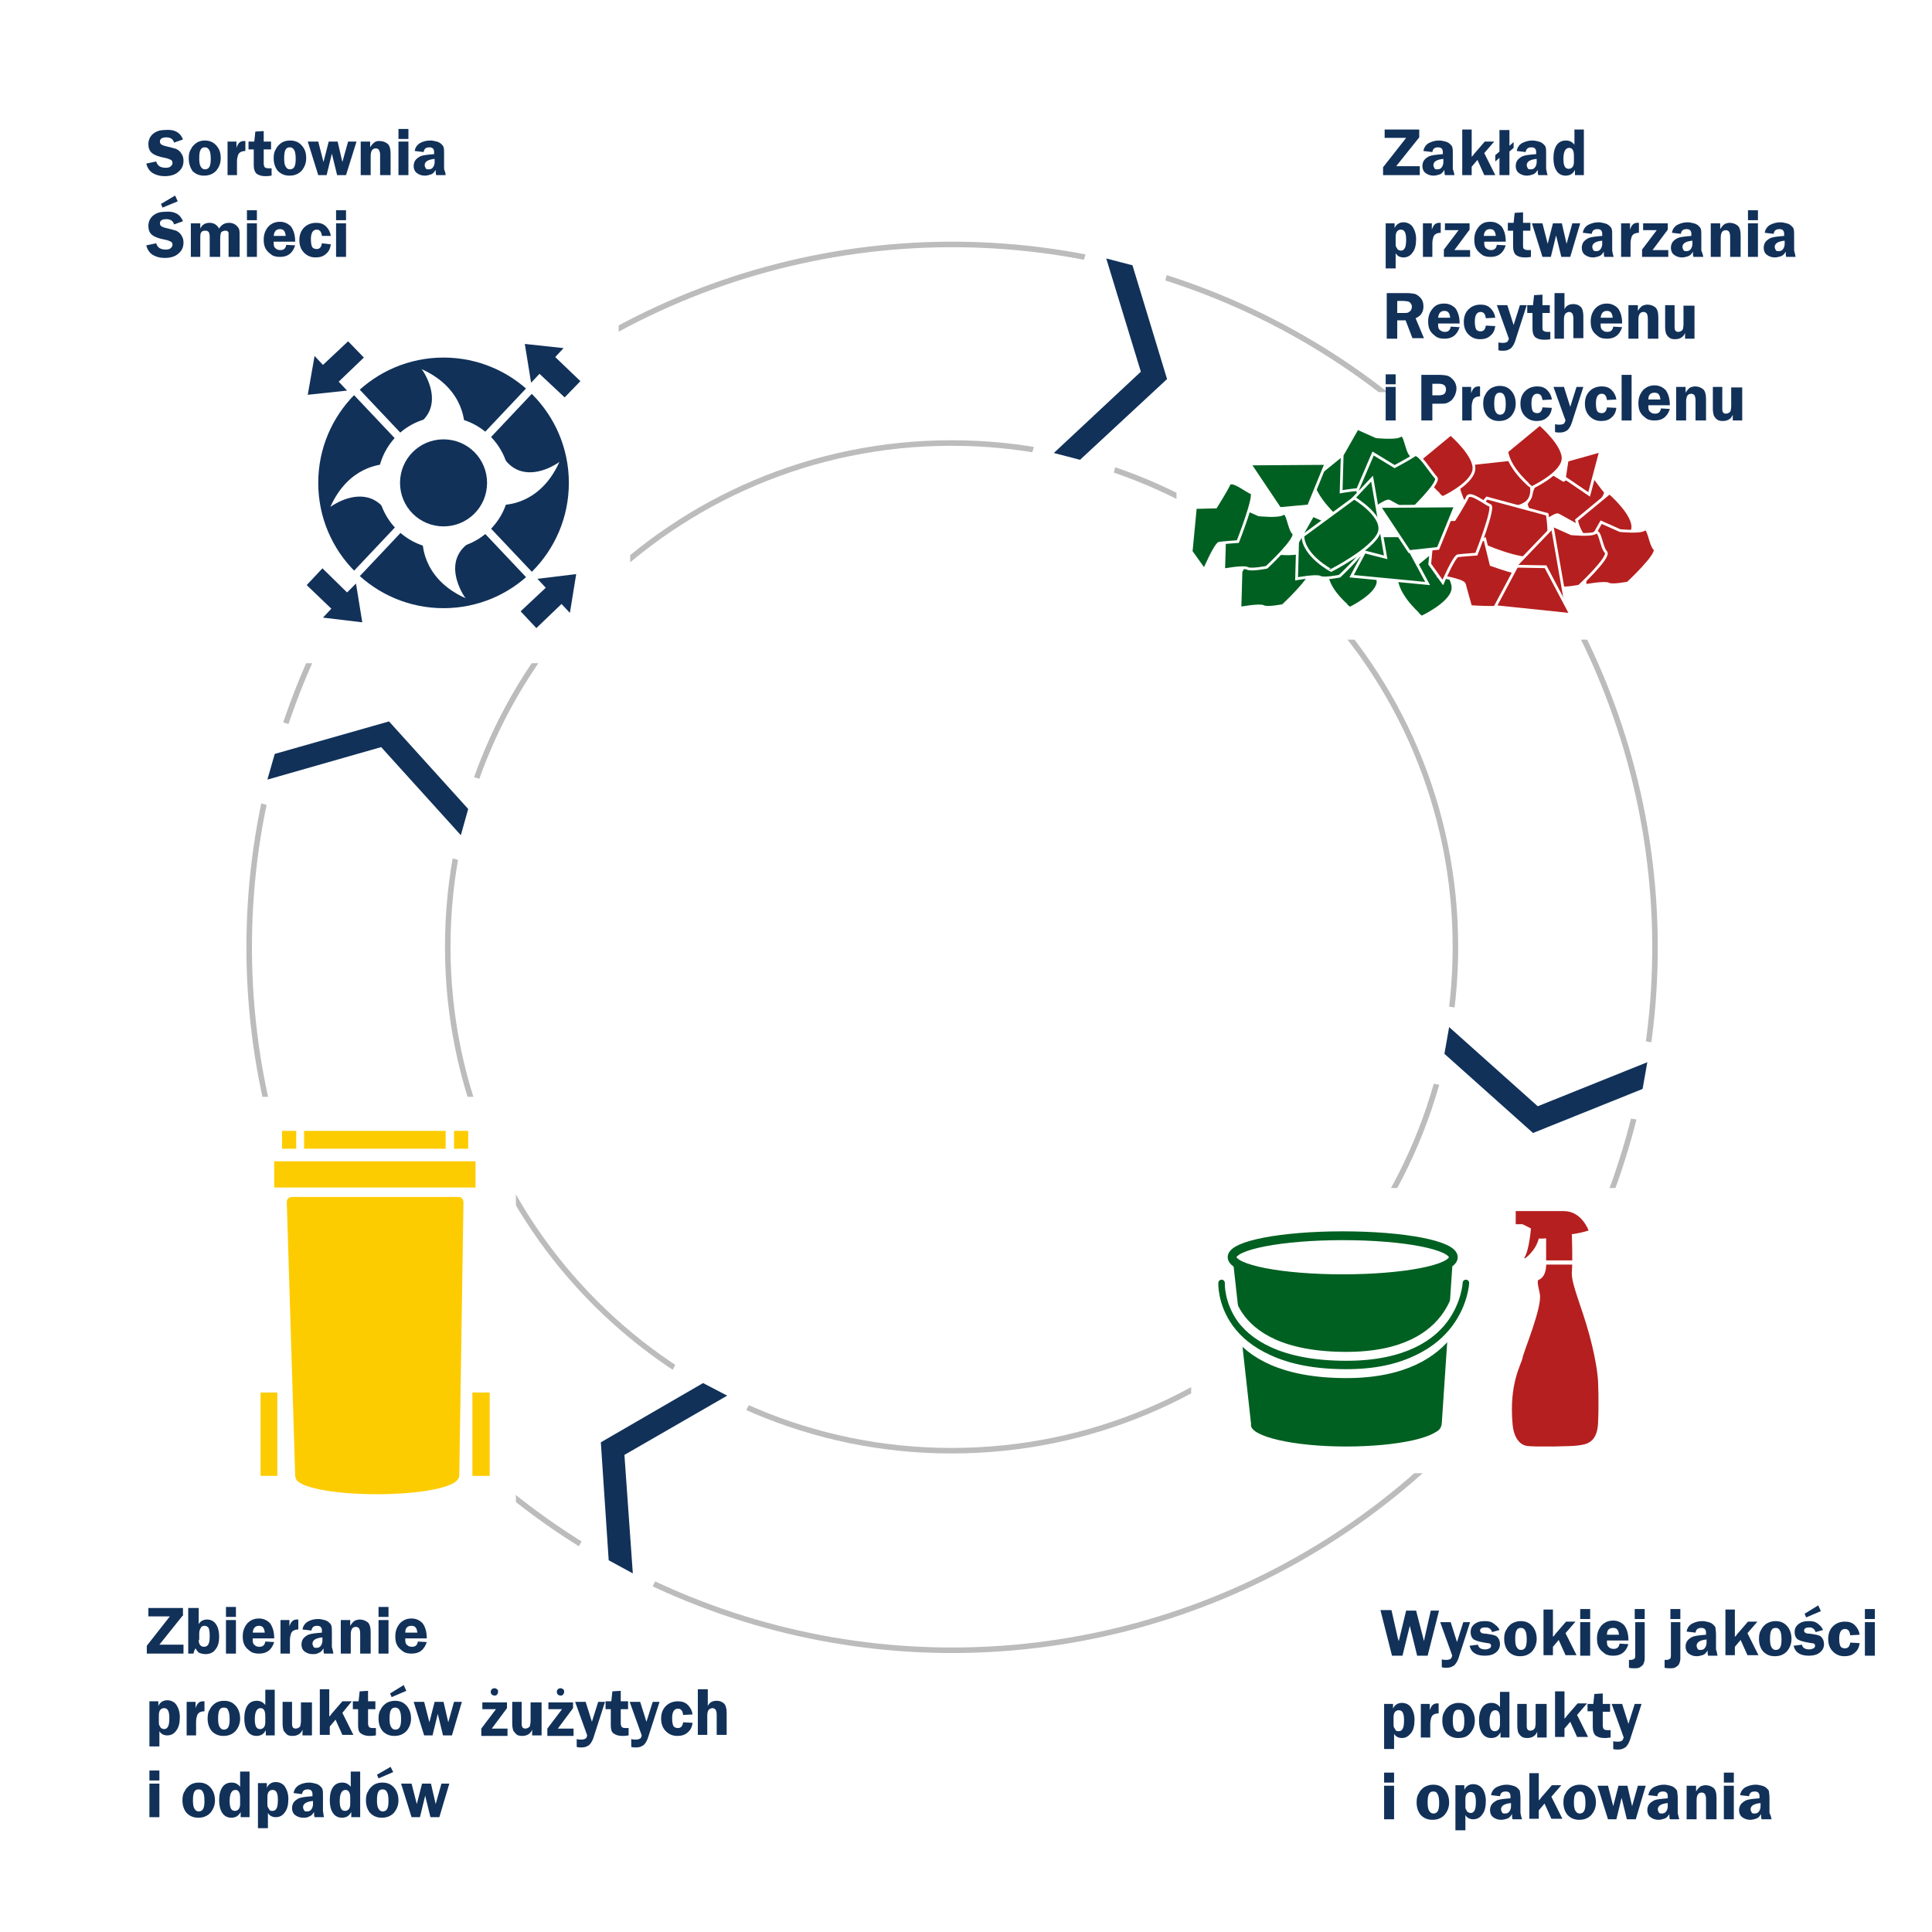 <?xml version="1.0" encoding="UTF-8"?>
<!-- Generator: Adobe Illustrator 27.3.1, SVG Export Plug-In . SVG Version: 6.00 Build 0)  -->
<svg xmlns="http://www.w3.org/2000/svg" xmlns:xlink="http://www.w3.org/1999/xlink" version="1.1" id="Ebene_1" x="0px" y="0px" viewBox="0 0 368.5 368.5" style="enable-background:new 0 0 368.5 368.5;" xml:space="preserve">
<style type="text/css">
	.st0{fill:#FFFFFF;}
	.st1{fill:none;stroke:#BCBCBD;stroke-width:1.056;}
	
		.st2{clip-path:url(#SVGID_00000003796384309051638430000001770261698822926764_);fill-rule:evenodd;clip-rule:evenodd;fill:#FFFFFF;}
	
		.st3{clip-path:url(#SVGID_00000021099113999946647320000009540690845298127019_);fill-rule:evenodd;clip-rule:evenodd;fill:#FFFFFF;}
	
		.st4{clip-path:url(#SVGID_00000021099113999946647320000009540690845298127019_);fill-rule:evenodd;clip-rule:evenodd;fill:#113159;}
	
		.st5{clip-path:url(#SVGID_00000004504711654955118860000008202414809512079276_);fill-rule:evenodd;clip-rule:evenodd;fill:#FFFFFF;}
	
		.st6{clip-path:url(#SVGID_00000112624630604864118530000007776868597252738747_);fill-rule:evenodd;clip-rule:evenodd;fill:#FFFFFF;}
	
		.st7{clip-path:url(#SVGID_00000129904960115091680950000002215993540129214905_);fill-rule:evenodd;clip-rule:evenodd;fill:#FFFFFF;}
	
		.st8{clip-path:url(#SVGID_00000067195127188520696770000015076829461037425052_);fill-rule:evenodd;clip-rule:evenodd;fill:#FFFFFF;}
	
		.st9{clip-path:url(#SVGID_00000056402324472037417020000006303227615138259123_);fill-rule:evenodd;clip-rule:evenodd;fill:#FFFFFF;}
	
		.st10{clip-path:url(#SVGID_00000143617043420596248040000004976472115963535793_);fill-rule:evenodd;clip-rule:evenodd;fill:#FFFFFF;}
	
		.st11{clip-path:url(#SVGID_00000030449342557083353750000005871911720373449138_);fill-rule:evenodd;clip-rule:evenodd;fill:#FFFFFF;}
	
		.st12{clip-path:url(#SVGID_00000099660208623909408670000016492133406664084105_);fill-rule:evenodd;clip-rule:evenodd;fill:#FFFFFF;}
	
		.st13{clip-path:url(#SVGID_00000099660208623909408670000016492133406664084105_);fill-rule:evenodd;clip-rule:evenodd;fill:#113159;}
	
		.st14{clip-path:url(#SVGID_00000039844478881688265300000008325748752202944170_);fill-rule:evenodd;clip-rule:evenodd;fill:#FFFFFF;}
	
		.st15{clip-path:url(#SVGID_00000039844478881688265300000008325748752202944170_);fill-rule:evenodd;clip-rule:evenodd;fill:#113159;}
	
		.st16{clip-path:url(#SVGID_00000084495874597806255020000001782371904781793198_);fill-rule:evenodd;clip-rule:evenodd;fill:#FFFFFF;}
	
		.st17{clip-path:url(#SVGID_00000084495874597806255020000001782371904781793198_);fill-rule:evenodd;clip-rule:evenodd;fill:#113159;}
	
		.st18{clip-path:url(#SVGID_00000014624451129398537690000011620560734071185569_);fill-rule:evenodd;clip-rule:evenodd;fill:#FFFFFF;}
	
		.st19{clip-path:url(#SVGID_00000014624451129398537690000011620560734071185569_);fill-rule:evenodd;clip-rule:evenodd;fill:#113159;}
	
		.st20{clip-path:url(#SVGID_00000156555907337117803590000004767193549445171878_);fill-rule:evenodd;clip-rule:evenodd;fill:#FFFFFF;}
	
		.st21{clip-path:url(#SVGID_00000156555907337117803590000004767193549445171878_);fill-rule:evenodd;clip-rule:evenodd;fill:#113159;}
	.st22{fill:#006021;}
	.st23{fill:none;stroke:#FFFFFF;stroke-width:0.525;}
	.st24{fill:#B61F1F;}
	.st25{fill:none;stroke:#006021;stroke-width:1.682;}
	.st26{fill:none;stroke:#FFFFFF;stroke-width:1.699;stroke-linecap:round;}
	.st27{fill:none;stroke:#006021;stroke-width:1.241;stroke-linecap:round;}
	.st28{fill:#FDCC00;}
	.st29{fill:#113159;}
</style>
<rect x="0" y="0" class="st0" width="368.5" height="368.5"></rect>
<g>
	
		<ellipse transform="matrix(0.999 -5.513645e-02 5.513645e-02 0.999 -9.679 10.282)" class="st1" cx="181.5" cy="180.6" rx="134" ry="134"></ellipse>
</g>
<g>
	<path class="st1" d="M181.5,276.7c53.1,0,96.1-43,96.1-96.1c0-53.1-43-96.1-96.1-96.1c-53.1,0-96.1,43-96.1,96.1   C85.4,233.6,128.4,276.7,181.5,276.7z"></path>
</g>
<rect x="49.3" y="67.1" class="st0" width="70.9" height="59.4"></rect>
<rect x="51.4" y="60.4" class="st0" width="66.6" height="65.6"></rect>
<g>
	<defs>
		<rect id="SVGID_1_" x="53.9" y="61.6" width="60.9" height="60.9"></rect>
	</defs>
	<clipPath id="SVGID_00000164504815257929717080000018217466021378838666_">
		<use xlink:href="#SVGID_1_" style="overflow:visible;"></use>
	</clipPath>
	
		<path style="clip-path:url(#SVGID_00000164504815257929717080000018217466021378838666_);fill-rule:evenodd;clip-rule:evenodd;fill:#FFFFFF;" d="   M53.9,61.6h60.8v60.9H53.9V61.8C53.9,61.7,53.9,61.6,53.9,61.6"></path>
</g>
<g>
	<defs>
		<path id="SVGID_00000144313313376220194630000000802487141385425053_" d="M60.7,92.1c0,13.2,10.7,23.9,23.9,23.9    c13.2,0,23.9-10.7,23.9-23.9c0-13.2-10.7-23.9-23.9-23.9C71.4,68.2,60.7,78.9,60.7,92.1"></path>
	</defs>
	<clipPath id="SVGID_00000112613989012449191490000014349064923132619696_">
		<use xlink:href="#SVGID_00000144313313376220194630000000802487141385425053_" style="overflow:visible;"></use>
	</clipPath>
	
		<path style="clip-path:url(#SVGID_00000112613989012449191490000014349064923132619696_);fill-rule:evenodd;clip-rule:evenodd;fill:#FFFFFF;" d="   M53.9,61.6h60.8v60.9H53.9V61.8C53.9,61.7,53.9,61.6,53.9,61.6 M60,67.4v49.3h49V67.3H60.1C60,67.3,60,67.4,60,67.4"></path>
	
		<path style="clip-path:url(#SVGID_00000112613989012449191490000014349064923132619696_);fill-rule:evenodd;clip-rule:evenodd;fill:#113159;" d="   M60.1,67.3H109v49.5H60V67.4C60,67.4,60,67.3,60.1,67.3"></path>
</g>
<g>
	<defs>
		<path id="SVGID_00000096761592661211963780000013127726872044041604_" d="M72,92.1c0,7,5.7,12.6,12.6,12.6c7,0,12.6-5.7,12.6-12.6    c0-7-5.7-12.6-12.6-12.6C77.6,79.4,72,85.1,72,92.1"></path>
	</defs>
	<clipPath id="SVGID_00000031167647914659904070000000431888192728931210_">
		<use xlink:href="#SVGID_00000096761592661211963780000013127726872044041604_" style="overflow:visible;"></use>
	</clipPath>
	
		<path style="clip-path:url(#SVGID_00000031167647914659904070000000431888192728931210_);fill-rule:evenodd;clip-rule:evenodd;fill:#FFFFFF;" d="   M53.9,61.6h60.8v60.9H53.9V61.8C53.9,61.7,53.9,61.6,53.9,61.6"></path>
</g>
<g>
	<defs>
		<path id="SVGID_00000014591970716701104770000001013143292842727816_" d="M78.3,81.8c-0.1,0.9,10.3-0.2,10.3-0.2s0.5-7.3-8.2-11.2    C80.6,70.5,85.9,78.1,78.3,81.8 M80.4,70.3C80.4,70.3,80.4,70.3,80.4,70.3C80.4,70.3,80.4,70.3,80.4,70.3    C80.4,70.3,80.4,70.3,80.4,70.3"></path>
	</defs>
	<clipPath id="SVGID_00000176029251603240864730000006028219419391843980_">
		<use xlink:href="#SVGID_00000014591970716701104770000001013143292842727816_" style="overflow:visible;"></use>
	</clipPath>
	
		<path style="clip-path:url(#SVGID_00000176029251603240864730000006028219419391843980_);fill-rule:evenodd;clip-rule:evenodd;fill:#FFFFFF;" d="   M53.9,61.6h60.8v60.9H53.9V61.8C53.9,61.7,53.9,61.6,53.9,61.6"></path>
</g>
<g>
	<defs>
		<path id="SVGID_00000140698642284998307260000010674098506786736291_" d="M106.6,88.1C106.6,88.1,106.6,88.1,106.6,88.1    C106.6,88.1,106.6,88.1,106.6,88.1L106.6,88.1 M95.5,96.3c0,0,7.3,0.5,11.2-8.2c-0.1,0.1-0.7,0.5-1.7,1c-2.5,1.2-7.1,2.3-9.7-3.1    c0,0,0,0,0,0C94.3,86,95.5,96.3,95.5,96.3"></path>
	</defs>
	<clipPath id="SVGID_00000154420997242317283790000002996534551472573102_">
		<use xlink:href="#SVGID_00000140698642284998307260000010674098506786736291_" style="overflow:visible;"></use>
	</clipPath>
	
		<path style="clip-path:url(#SVGID_00000154420997242317283790000002996534551472573102_);fill-rule:evenodd;clip-rule:evenodd;fill:#FFFFFF;" d="   M53.9,61.6h60.8v60.9H53.9V61.8C53.9,61.7,53.9,61.6,53.9,61.6"></path>
</g>
<g>
	<defs>
		<path id="SVGID_00000040553450087305944170000008578686959789156278_" d="M63,96.7C63,96.7,63,96.7,63,96.7    C63,96.7,63,96.7,63,96.7 M63,96.7c0.1-0.1,0.7-0.5,1.7-1c2.5-1.2,7.1-2.3,9.7,3.1c0.9,0.1-0.2-10.3-0.2-10.3s-0.1,0-0.2,0    C72.7,88.5,66.5,88.9,63,96.7"></path>
	</defs>
	<clipPath id="SVGID_00000021819081386381523160000008136783903877316777_">
		<use xlink:href="#SVGID_00000040553450087305944170000008578686959789156278_" style="overflow:visible;"></use>
	</clipPath>
	
		<path style="clip-path:url(#SVGID_00000021819081386381523160000008136783903877316777_);fill-rule:evenodd;clip-rule:evenodd;fill:#FFFFFF;" d="   M53.9,61.6h60.8v60.9H53.9V61.8C53.9,61.7,53.9,61.6,53.9,61.6"></path>
</g>
<g>
	<defs>
		<path id="SVGID_00000057827764335313756360000004444181617028242618_" d="M88.9,114.1C88.9,114.1,88.9,114.1,88.9,114.1    C88.9,114.1,88.9,114.1,88.9,114.1 M80.6,102.9c0,0-0.5,7.3,8.2,11.2c-0.2-0.2-5.5-7.8,2.1-11.4c0-0.3-0.8-0.4-2-0.4    C85.9,102.3,80.6,102.9,80.6,102.9"></path>
	</defs>
	<clipPath id="SVGID_00000012470148771394197230000015699381459543180952_">
		<use xlink:href="#SVGID_00000057827764335313756360000004444181617028242618_" style="overflow:visible;"></use>
	</clipPath>
	
		<path style="clip-path:url(#SVGID_00000012470148771394197230000015699381459543180952_);fill-rule:evenodd;clip-rule:evenodd;fill:#FFFFFF;" d="   M53.9,61.6h60.8v60.9H53.9V61.8C53.9,61.7,53.9,61.6,53.9,61.6"></path>
</g>
<g>
	<defs>
		
			<rect id="SVGID_00000106850205389654684240000013487561092010703745_" x="83.6" y="66.6" transform="matrix(0.727 -0.687 0.687 0.727 -40.214 83.096)" width="1.5" height="51"></rect>
	</defs>
	<clipPath id="SVGID_00000039855884086294824310000015668374210209747366_">
		<use xlink:href="#SVGID_00000106850205389654684240000013487561092010703745_" style="overflow:visible;"></use>
	</clipPath>
	
		<path style="clip-path:url(#SVGID_00000039855884086294824310000015668374210209747366_);fill-rule:evenodd;clip-rule:evenodd;fill:#FFFFFF;" d="   M53.9,61.6h60.8v60.9H53.9V61.8C53.9,61.7,53.9,61.6,53.9,61.6"></path>
</g>
<g>
	<defs>
		
			<rect id="SVGID_00000127021494142061663030000008871020277621003670_" x="58.9" y="91.4" transform="matrix(0.686 -0.727 0.727 0.686 -40.527 90.256)" width="51" height="1.5"></rect>
	</defs>
	<clipPath id="SVGID_00000143602772192827062070000016107447603002105005_">
		<use xlink:href="#SVGID_00000127021494142061663030000008871020277621003670_" style="overflow:visible;"></use>
	</clipPath>
	
		<path style="clip-path:url(#SVGID_00000143602772192827062070000016107447603002105005_);fill-rule:evenodd;clip-rule:evenodd;fill:#FFFFFF;" d="   M53.9,61.6h60.8v60.9H53.9V61.8C53.9,61.7,53.9,61.6,53.9,61.6"></path>
</g>
<g>
	<defs>
		<path id="SVGID_00000005959878630759714880000015773902022049833098_" d="M76.3,92.1c0,4.6,3.7,8.3,8.3,8.3c4.6,0,8.3-3.7,8.3-8.3    c0-4.6-3.7-8.3-8.3-8.3C80,83.8,76.3,87.5,76.3,92.1"></path>
	</defs>
	<clipPath id="SVGID_00000005977784828231463250000011016364053550975656_">
		<use xlink:href="#SVGID_00000005959878630759714880000015773902022049833098_" style="overflow:visible;"></use>
	</clipPath>
	
		<path style="clip-path:url(#SVGID_00000005977784828231463250000011016364053550975656_);fill-rule:evenodd;clip-rule:evenodd;fill:#FFFFFF;" d="   M53.9,61.6h60.8v60.9H53.9V61.8C53.9,61.7,53.9,61.6,53.9,61.6 M75.5,83.4v17.8h18v-18h-18C75.5,83.2,75.5,83.3,75.5,83.4"></path>
	
		<path style="clip-path:url(#SVGID_00000005977784828231463250000011016364053550975656_);fill-rule:evenodd;clip-rule:evenodd;fill:#113159;" d="   M75.6,83.2h18v18h-18V83.4C75.5,83.3,75.5,83.2,75.6,83.2"></path>
</g>
<g>
	<defs>
		<polygon id="SVGID_00000072244970467560646310000008257433314551309706_" points="101.3,73 102.9,71.3 107.7,75.8 110.7,72.7     105.9,68.1 107.5,66.4 100.1,65.6   "></polygon>
	</defs>
	<clipPath id="SVGID_00000083776926014259151350000013107022260150391479_">
		<use xlink:href="#SVGID_00000072244970467560646310000008257433314551309706_" style="overflow:visible;"></use>
	</clipPath>
	
		<path style="clip-path:url(#SVGID_00000083776926014259151350000013107022260150391479_);fill-rule:evenodd;clip-rule:evenodd;fill:#FFFFFF;" d="   M53.9,61.6h60.8v60.9H53.9V61.8C53.9,61.7,53.9,61.6,53.9,61.6 M99.2,64.9v11.7h12.4V64.7H99.3C99.2,64.7,99.2,64.8,99.2,64.9"></path>
	
		<path style="clip-path:url(#SVGID_00000083776926014259151350000013107022260150391479_);fill-rule:evenodd;clip-rule:evenodd;fill:#113159;" d="   M99.3,64.7h12.3v11.9H99.2V64.9C99.2,64.8,99.2,64.7,99.3,64.7"></path>
</g>
<g>
	<defs>
		<polygon id="SVGID_00000000218264249526475610000013625108598791075713_" points="61.6,69.6 60,67.9 58.7,75.3 66.2,74.5     64.6,72.8 69.4,68.2 66.4,65.1   "></polygon>
	</defs>
	<clipPath id="SVGID_00000014621759398171127650000006807977336255317666_">
		<use xlink:href="#SVGID_00000000218264249526475610000013625108598791075713_" style="overflow:visible;"></use>
	</clipPath>
	
		<path style="clip-path:url(#SVGID_00000014621759398171127650000006807977336255317666_);fill-rule:evenodd;clip-rule:evenodd;fill:#FFFFFF;" d="   M53.9,61.6h60.8v60.9H53.9V61.8C53.9,61.7,53.9,61.6,53.9,61.6 M58,64.4V76h11.9V64.2H58C58,64.2,58,64.3,58,64.4"></path>
	
		<path style="clip-path:url(#SVGID_00000014621759398171127650000006807977336255317666_);fill-rule:evenodd;clip-rule:evenodd;fill:#113159;" d="   M58,64.2h11.8V76H58V64.4C58,64.3,58,64.2,58,64.2"></path>
</g>
<g>
	<defs>
		<polygon id="SVGID_00000164490023626345197980000012007797310644270509_" points="58.5,111.6 63.2,116.1 61.6,117.8 69.1,118.7     67.9,111.3 66.2,113 61.5,108.4   "></polygon>
	</defs>
	<clipPath id="SVGID_00000142858396039110539130000015184404746842375320_">
		<use xlink:href="#SVGID_00000164490023626345197980000012007797310644270509_" style="overflow:visible;"></use>
	</clipPath>
	
		<path style="clip-path:url(#SVGID_00000142858396039110539130000015184404746842375320_);fill-rule:evenodd;clip-rule:evenodd;fill:#FFFFFF;" d="   M53.9,61.6h60.8v60.9H53.9V61.8C53.9,61.7,53.9,61.6,53.9,61.6 M58,108.2v11.1h11.9V108H58C58,108,58,108.1,58,108.2"></path>
	
		<path style="clip-path:url(#SVGID_00000142858396039110539130000015184404746842375320_);fill-rule:evenodd;clip-rule:evenodd;fill:#113159;" d="   M58,108h11.8v11.3H58v-11.1C58,108.1,58,108,58,108"></path>
</g>
<g>
	<defs>
		<polygon id="SVGID_00000051346759769705139150000015052274566251839130_" points="102.5,110.4 104.1,112.1 99.3,116.6     102.3,119.8 107.1,115.2 108.7,116.9 109.9,109.5   "></polygon>
	</defs>
	<clipPath id="SVGID_00000109025110596099989050000002454524674834110631_">
		<use xlink:href="#SVGID_00000051346759769705139150000015052274566251839130_" style="overflow:visible;"></use>
	</clipPath>
	
		<path style="clip-path:url(#SVGID_00000109025110596099989050000002454524674834110631_);fill-rule:evenodd;clip-rule:evenodd;fill:#FFFFFF;" d="   M53.9,61.6h60.8v60.9H53.9V61.8C53.9,61.7,53.9,61.6,53.9,61.6 M98.7,109.2v11.1h11.9V109H98.8C98.7,109,98.7,109.1,98.7,109.2"></path>
	
		<path style="clip-path:url(#SVGID_00000109025110596099989050000002454524674834110631_);fill-rule:evenodd;clip-rule:evenodd;fill:#113159;" d="   M98.8,109h11.8v11.3H98.7v-11.1C98.7,109.1,98.7,109,98.8,109"></path>
</g>
<rect x="224.4" y="74.8" class="st0" width="97.3" height="47.2"></rect>
<g>
	<path class="st22" d="M236.7,109l-0.2,7c0,0,3.8-0.7,4.5-0.3c0.7,0.4,3.7-0.2,3.7-0.2s6-5.6,5.1-6.5c-0.9-0.9-1.1-4.4-2-3.7   c-0.9,0.6-4.6,0.2-4.6,0.2l-3.6-1.6L236.7,109z"></path>
	<path class="st23" d="M236.7,109l-0.2,7c0,0,3.8-0.7,4.5-0.3c0.7,0.4,3.7-0.2,3.7-0.2s6-5.6,5.1-6.5c-0.9-0.9-1.1-4.4-2-3.7   c-0.9,0.6-4.6,0.2-4.6,0.2l-3.6-1.6L236.7,109z"></path>
	<path class="st24" d="M291.1,96.2l1.7,4.7c0,0,3.7-3,4.4-2.7c0.7,0.4,3.8,2.1,3.8,2.1s6-5.7,5.1-6.6c-0.9-0.9-3.3-4.9-4.1-4.3   c-0.8,0.6-3.8,2.2-3.8,2.2l-4.1-2.5L291.1,96.2z"></path>
	<path class="st23" d="M291.1,96.2l1.7,4.7c0,0,3.7-3,4.4-2.7c0.7,0.4,3.8,2.1,3.8,2.1s6-5.7,5.1-6.6c-0.9-0.9-3.3-4.9-4.1-4.3   c-0.8,0.6-3.8,2.2-3.8,2.2l-4.1-2.5L291.1,96.2z"></path>
	<path class="st24" d="M278.4,88.7l11.8-1.3c0,0,3.6,6.2,1,8.4c-2.5,2.1-11.2,1.5-11.2,1.5S276.7,92.1,278.4,88.7"></path>
	<path class="st23" d="M278.4,88.7l11.8-1.3c0,0,3.6,6.2,1,8.4c-2.5,2.1-11.2,1.5-11.2,1.5S276.7,92.1,278.4,88.7z"></path>
	<path class="st22" d="M250.2,91.5l5.8-4.7c0,0,4.7,4.4,4.3,7c-0.4,2.6-5.4,4.8-5.4,4.8S250.8,95,250.2,91.5"></path>
	<path class="st23" d="M250.2,91.5l5.8-4.7c0,0,4.7,4.4,4.3,7c-0.4,2.6-5.4,4.8-5.4,4.8S250.8,95,250.2,91.5z"></path>
	<path class="st24" d="M283.6,95l11.5,3.1c0,0,1.4,7.1-1.7,8.2c-3.1,1.1-11.1-2.6-11.1-2.6S281,97.6,283.6,95"></path>
	<path class="st23" d="M283.6,95l11.5,3.1c0,0,1.4,7.1-1.7,8.2c-3.1,1.1-11.1-2.6-11.1-2.6S281,97.6,283.6,95z"></path>
	<path class="st24" d="M270.4,88l6.3-5.2c0,0,4.9,4.2,4.4,6.9c-0.5,2.7-5.9,5.2-5.9,5.2S270.9,91.5,270.4,88"></path>
	<path class="st23" d="M270.4,88l6.3-5.2c0,0,4.9,4.2,4.4,6.9c-0.5,2.7-5.9,5.2-5.9,5.2S270.9,91.5,270.4,88z"></path>
	<path class="st22" d="M266.4,110.8l6.3-5.2c0,0,4.9,4.2,4.4,6.9c-0.5,2.7-5.9,5.2-5.9,5.2S267,114.3,266.4,110.8"></path>
	<path class="st23" d="M266.4,110.8l6.3-5.2c0,0,4.9,4.2,4.4,6.9c-0.5,2.7-5.9,5.2-5.9,5.2S267,114.3,266.4,110.8z"></path>
	<path class="st24" d="M287.4,86.1l6.3-5.2c0,0,4.9,4.2,4.4,6.9c-0.5,2.7-5.9,5.2-5.9,5.2S287.9,89.6,287.4,86.1"></path>
	<path class="st23" d="M287.4,86.1l6.3-5.2c0,0,4.9,4.2,4.4,6.9c-0.5,2.7-5.9,5.2-5.9,5.2S287.9,89.6,287.4,86.1z"></path>
	<path class="st22" d="M253.1,109.8l5.7-4.7c0,0,4.5,3.8,4,6.2c-0.5,2.4-5.3,4.7-5.3,4.7S253.6,113,253.1,109.8"></path>
	<path class="st23" d="M253.1,109.8l5.7-4.7c0,0,4.5,3.8,4,6.2c-0.5,2.4-5.3,4.7-5.3,4.7S253.6,113,253.1,109.8z"></path>
	<path class="st24" d="M300.7,99.2L307,94c0,0,4.9,4.2,4.4,6.9c-0.5,2.7-5.9,5.2-5.9,5.2S301.3,102.7,300.7,99.2"></path>
	<path class="st23" d="M300.7,99.2L307,94c0,0,4.9,4.2,4.4,6.9c-0.5,2.7-5.9,5.2-5.9,5.2S301.3,102.7,300.7,99.2z"></path>
	<path class="st24" d="M276.4,105.3l-2,4.6c0,0,4.6,0.7,4.9,1.5c0.2,0.8,1.2,4.3,1.2,4.3s8,0.6,8-0.6c0-1.3,1-5.9,0-6.1   c-1-0.2-4.1-1.3-4.1-1.3l-1.2-4.9L276.4,105.3z"></path>
	<path class="st23" d="M276.4,105.3l-2,4.6c0,0,4.6,0.7,4.9,1.5c0.2,0.8,1.2,4.3,1.2,4.3s8,0.6,8-0.6c0-1.3,1-5.9,0-6.1   c-1-0.2-4.1-1.3-4.1-1.3l-1.2-4.9L276.4,105.3z"></path>
	<path class="st22" d="M233.6,101.7l-0.2,7c0,0,3.8-0.7,4.5-0.3c0.7,0.4,3.7-0.2,3.7-0.2s6-5.6,5.1-6.5c-0.9-0.9-1.1-4.4-2-3.7   c-0.9,0.6-4.6,0.2-4.6,0.2l-3.6-1.6L233.6,101.7z"></path>
	<path class="st23" d="M233.6,101.7l-0.2,7c0,0,3.8-0.7,4.5-0.3c0.7,0.4,3.7-0.2,3.7-0.2s6-5.6,5.1-6.5c-0.9-0.9-1.1-4.4-2-3.7   c-0.9,0.6-4.6,0.2-4.6,0.2l-3.6-1.6L233.6,101.7z"></path>
	<path class="st24" d="M302.5,104.7l-0.2,7c0,0,3.8-0.7,4.5-0.3c0.7,0.4,3.7-0.2,3.7-0.2s6-5.6,5.1-6.5c-0.9-0.9-1.1-4.4-2-3.7   c-0.9,0.6-4.6,0.2-4.6,0.2l-3.6-1.6L302.5,104.7z"></path>
	<path class="st23" d="M302.5,104.7l-0.2,7c0,0,3.8-0.7,4.5-0.3c0.7,0.4,3.7-0.2,3.7-0.2s6-5.6,5.1-6.5c-0.9-0.9-1.1-4.4-2-3.7   c-0.9,0.6-4.6,0.2-4.6,0.2l-3.6-1.6L302.5,104.7z"></path>
	<path class="st24" d="M293.2,105.3l-0.2,7c0,0,3.8-0.7,4.5-0.3c0.7,0.4,3.7-0.2,3.7-0.2s6-5.6,5.1-6.5c-0.9-0.9-1.1-4.4-2-3.7   c-0.9,0.6-4.6,0.2-4.6,0.2l-3.6-1.6L293.2,105.3z"></path>
	<path class="st23" d="M293.2,105.3l-0.2,7c0,0,3.8-0.7,4.5-0.3c0.7,0.4,3.7-0.2,3.7-0.2s6-5.6,5.1-6.5c-0.9-0.9-1.1-4.4-2-3.7   c-0.9,0.6-4.6,0.2-4.6,0.2l-3.6-1.6L293.2,105.3z"></path>
	<path class="st22" d="M247.5,103.4l-0.2,7c0,0,3.8-0.7,4.5-0.3c0.7,0.4,3.7-0.2,3.7-0.2s6-5.6,5.1-6.5c-0.9-0.9-1.1-4.4-2-3.7   c-0.8,0.6-4.6,0.2-4.6,0.2l-3.6-1.6L247.5,103.4z"></path>
	<path class="st23" d="M247.5,103.4l-0.2,7c0,0,3.8-0.7,4.5-0.3c0.7,0.4,3.7-0.2,3.7-0.2s6-5.6,5.1-6.5c-0.9-0.9-1.1-4.4-2-3.7   c-0.8,0.6-4.6,0.2-4.6,0.2l-3.6-1.6L247.5,103.4z"></path>
	<path class="st22" d="M256,86.8l-0.2,7c0,0,3.8-0.7,4.5-0.3c0.7,0.4,3.7-0.2,3.7-0.2s6-5.6,5.1-6.5c-0.9-0.9-1.1-4.4-2-3.7   c-0.9,0.6-4.6,0.2-4.6,0.2l-3.6-1.6L256,86.8z"></path>
	<path class="st23" d="M256,86.8l-0.2,7c0,0,3.8-0.7,4.5-0.3c0.7,0.4,3.7-0.2,3.7-0.2s6-5.6,5.1-6.5c-0.9-0.9-1.1-4.4-2-3.7   c-0.9,0.6-4.6,0.2-4.6,0.2l-3.6-1.6L256,86.8z"></path>
	<path class="st22" d="M258.9,93.5l1.7,4.7c0,0,3.7-3,4.4-2.6c0.7,0.4,3.8,2.1,3.8,2.1s6-5.7,5.1-6.6c-0.9-0.9-3.3-4.9-4.1-4.3   c-0.8,0.6-3.8,2.2-3.8,2.2l-4.1-2.5L258.9,93.5z"></path>
	<path class="st23" d="M258.9,93.5l1.7,4.7c0,0,3.7-3,4.4-2.6c0.7,0.4,3.8,2.1,3.8,2.1s6-5.7,5.1-6.6c-0.9-0.9-3.3-4.9-4.1-4.3   c-0.8,0.6-3.8,2.2-3.8,2.2l-4.1-2.5L258.9,93.5z"></path>
	<path class="st24" d="M272.7,107.6l2.5,3.5c0,0,2.2-5.1,2.9-5.1c0.7-0.1,3.5-0.3,3.5-0.3s3.5-8.9,2.6-9.3c-0.9-0.3-3.8-2.7-4.3-1.6   c-0.5,1.1-2.5,4.3-2.5,4.3l-3.9,0.1L272.7,107.6z"></path>
	<path class="st23" d="M272.7,107.6l2.5,3.5c0,0,2.2-5.1,2.9-5.1c0.7-0.1,3.5-0.3,3.5-0.3s3.5-8.9,2.6-9.3c-0.9-0.3-3.8-2.7-4.3-1.6   c-0.5,1.1-2.5,4.3-2.5,4.3l-3.9,0.1L272.7,107.6z"></path>
	<path class="st22" d="M227.2,105.2l2.5,3.5c0,0,2.2-5.1,2.9-5.1c0.7-0.1,3.5-0.3,3.5-0.3s3.5-8.9,2.6-9.3c-0.9-0.3-3.8-2.7-4.3-1.6   c-0.5,1.1-2.5,4.3-2.5,4.3l-3.9,0.1L227.2,105.2z"></path>
	<path class="st23" d="M227.2,105.2l2.5,3.5c0,0,2.2-5.1,2.9-5.1c0.7-0.1,3.5-0.3,3.5-0.3s3.5-8.9,2.6-9.3c-0.9-0.3-3.8-2.7-4.3-1.6   c-0.5,1.1-2.5,4.3-2.5,4.3l-3.9,0.1L227.2,105.2z"></path>
</g>
<polygon class="st22" points="261.9,102.2 267.4,102.2 272.3,111.3 257.8,109.9 "></polygon>
<polygon class="st23" points="261.9,102.2 267.4,102.2 272.3,111.3 257.8,109.9 "></polygon>
<polygon class="st24" points="290.5,113.5 289.1,107.9 296.1,100.6 298.7,115.5 "></polygon>
<polygon class="st23" points="290.5,113.5 289.1,107.9 296.1,100.6 298.7,115.5 "></polygon>
<polygon class="st22" points="256.1,104.2 254.7,98.7 261.7,91.3 264.3,106.3 "></polygon>
<polygon class="st23" points="256.1,104.2 254.7,98.7 261.7,91.3 264.3,106.3 "></polygon>
<polygon class="st22" points="274.3,104.6 268.8,105.2 263.1,96.6 277.6,96.5 "></polygon>
<polygon class="st23" points="274.3,104.6 268.8,105.2 263.1,96.6 277.6,96.5 "></polygon>
<polygon class="st24" points="298.4,91.1 298.9,87.8 305.3,86 303.1,94.3 "></polygon>
<polygon class="st23" points="298.4,91.1 298.9,87.8 305.3,86 303.1,94.3 "></polygon>
<polygon class="st22" points="249.6,96.5 244.1,97 238.4,88.5 252.9,88.4 "></polygon>
<polygon class="st23" points="249.6,96.5 244.1,97 238.4,88.5 252.9,88.4 "></polygon>
<g>
	<path class="st22" d="M248.5,102.2l9.8-7.2c0,0,6,3.6,4.7,6.7c-1.3,3.1-9.1,7.1-9.1,7.1S248.6,106,248.5,102.2"></path>
	<path class="st23" d="M248.5,102.2l9.8-7.2c0,0,6,3.6,4.7,6.7c-1.3,3.1-9.1,7.1-9.1,7.1S248.6,106,248.5,102.2z"></path>
</g>
<polygon class="st24" points="289.3,108 294.8,108.1 299.6,117.2 285.2,115.7 "></polygon>
<polygon class="st23" points="289.3,108 294.8,108.1 299.6,117.2 285.2,115.7 "></polygon>
<rect x="227.2" y="226.6" class="st0" width="96.9" height="54.4"></rect>
<g>
	<path class="st22" d="M237,239.7c0,0-1.9,0-1.7,1.9l3.3,29.8c0,0,0.2,1.9,2.1,1.9H273c0,0,1.9,0,2-1.9l2-29.8c0,0,0.1-1.9-1.8-1.9   H237z"></path>
	<path class="st0" d="M256.1,243.9c11.6,0,21.1-1.8,21.1-4.1c0-2.3-9.4-4.1-21.1-4.1c-11.6,0-21.1,1.8-21.1,4.1   C235.1,242.1,244.5,243.9,256.1,243.9"></path>
	<path class="st25" d="M256.1,243.9c11.6,0,21.1-1.8,21.1-4.1c0-2.3-9.4-4.1-21.1-4.1c-11.6,0-21.1,1.8-21.1,4.1   C235.1,242.1,244.5,243.9,256.1,243.9z"></path>
	<path class="st22" d="M256.7,275.9c10,0,18.1-1.8,18.1-4.1c0-2.3-8.1-4.1-18.1-4.1c-10,0-18.1,1.8-18.1,4.1   C238.6,274,246.7,275.9,256.7,275.9"></path>
	<path class="st26" d="M233,246.3c0,0-0.8,15.7,23.8,15.7c22.1,0,22.8-15.7,22.8-15.7"></path>
	<path class="st26" d="M234,243c0,0-1.7,15.7,22.8,15.7c22.1,0,21.8-15.7,21.8-15.7"></path>
	<path class="st27" d="M233,244.7c0,0-0.8,15.7,23.8,15.7c22.1,0,22.8-15.7,22.8-15.7"></path>
	<path class="st24" d="M303,234.7c0,0-1.3-3.7-4.7-3.7h-9.2v2.5h1.3l1.6,0.8c0,0-0.3,4-1.2,5.5c-0.1,0.2,0,0.2,0,0.2c0,0,0,0,0.1,0   c0.8-0.6,2.2-2,2.6-3.8c0,0.1,1.4,0,1.4,0v4.4c0,0,0.3,2.8-1.4,3.5c-0.2,0.1-0.4,0.1,0.2,2.7c0.5,2.5-3.1,11-3.3,12.2   c-0.2,1.2-2.6,4.8-1.9,12.6c0.2,2.5,1.3,4,2.8,4.2c1.5,0.2,8.4,0.1,9.7-0.1c1.3-0.2,3.6-0.3,3.8-4.2c0.2-3.9,0-8.1,0-8.1   s-0.1-3-1.6-8.6c-1.5-5.6-3.5-9.8-3.4-12.1c0.2-2.3,0-7.3,0-7.3S301.1,235.3,303,234.7"></path>
</g>
<rect x="294.5" y="240.4" class="st0" width="5.6" height="0.8"></rect>
<rect x="35.3" y="209.2" class="st0" width="63.1" height="79.8"></rect>
<polygon class="st28" points="52.3,221.5 52.3,221.5 52.3,226.5 90.7,226.5 90.7,221.5 "></polygon>
<polygon class="st28" points="58,215.7 58,215.7 58,219.1 85,219.1 85,215.7 "></polygon>
<polygon class="st28" points="86.6,215.7 86.6,215.7 86.6,219.1 89.3,219.1 89.3,215.7 "></polygon>
<polygon class="st28" points="53.8,215.7 53.8,215.7 53.8,219.1 56.5,219.1 56.5,215.7 "></polygon>
<g>
	<path class="st28" d="M55.7,228.3c0,0-1,0-1,1l1.6,52.1c0,0,0,1,1.1,1h29.2c0,0,1,0,1-1l0.8-52.1c0,0,0-1-1-1H55.7z"></path>
	<path class="st28" d="M71.9,285c8.5,0,15.5-1.4,15.5-3.2c0-1.7-6.9-3.2-15.5-3.2c-8.5,0-15.5,1.4-15.5,3.2   C56.4,283.6,63.3,285,71.9,285"></path>
</g>
<polygon class="st28" points="90.1,265.6 90.1,265.6 90.1,281.5 93.4,281.5 93.4,265.6 "></polygon>
<polygon class="st28" points="49.7,265.6 49.7,265.6 49.7,281.5 52.9,281.5 52.9,265.6 "></polygon>
<rect x="183.9" y="60.6" transform="matrix(0.259 -0.966 0.966 0.259 89.293 253.62)" class="st0" width="52" height="16"></rect>
<rect x="62.7" y="124.8" transform="matrix(0.276 -0.961 0.961 0.276 -93.749 177.227)" class="st0" width="16" height="52"></rect>
<polygon class="st29" points="211,49.3 216,50.6 222.6,72.3 206,87.7 201,86.4 217.6,70.9 "></polygon>
<rect x="285.9" y="176.6" transform="matrix(0.174 -0.985 0.985 0.174 42.948 456.39)" class="st0" width="15" height="52"></rect>
<polygon class="st29" points="314.2,202.6 313.3,207.7 292.4,216.1 275.5,201 276.4,195.9 293.3,211 "></polygon>
<polygon class="st29" points="51,148.7 52.4,143.8 74.2,137.6 89.3,154.3 87.9,159.3 72.7,142.5 "></polygon>
<rect x="100" y="274.9" transform="matrix(0.469 -0.883 0.883 0.469 -182.948 261.331)" class="st0" width="52" height="16"></rect>
<polygon class="st29" points="120.7,300.1 116.1,297.6 114.6,275.1 134.1,263.8 138.7,266.2 119.1,277.5 "></polygon>
<g>
	<path class="st29" d="M34.9,26.6l-1.7,0.6c-0.2-0.7-0.7-1-1.5-1c-0.8,0-1.2,0.3-1.2,0.8c0,0.2,0.1,0.4,0.2,0.5s0.5,0.3,1,0.4   c0.9,0.2,1.5,0.4,1.9,0.5c0.4,0.2,0.8,0.5,1,0.9c0.3,0.4,0.4,0.9,0.4,1.4c0,0.8-0.3,1.5-0.9,2c-0.6,0.6-1.5,0.9-2.7,0.9   c-0.9,0-1.6-0.2-2.3-0.6c-0.6-0.4-1-1-1.2-1.8l1.9-0.4c0.2,0.8,0.8,1.2,1.8,1.2c0.5,0,0.8-0.1,1-0.3c0.2-0.2,0.3-0.4,0.3-0.6   c0-0.3-0.1-0.5-0.3-0.6s-0.6-0.3-1.2-0.4c-1.1-0.2-1.9-0.5-2.4-0.9c-0.5-0.4-0.7-1-0.7-1.7c0-0.8,0.3-1.4,0.8-1.9   c0.6-0.5,1.3-0.8,2.3-0.8C33.3,24.6,34.4,25.3,34.9,26.6z"></path>
	<path class="st29" d="M39,26.8c1,0,1.7,0.3,2.3,1s0.8,1.4,0.8,2.4c0,0.9-0.3,1.7-0.9,2.4c-0.6,0.6-1.3,0.9-2.3,0.9   c-0.9,0-1.6-0.3-2.2-0.9C36.3,32,36,31.2,36,30.2c0-0.7,0.1-1.3,0.4-1.7c0.2-0.5,0.6-0.9,1-1.2S38.4,26.8,39,26.8z M39.1,28.1   c-0.4,0-0.6,0.1-0.8,0.4c-0.2,0.3-0.3,0.8-0.3,1.7c0,0.8,0.1,1.3,0.3,1.6c0.2,0.3,0.4,0.5,0.8,0.5c0.3,0,0.6-0.1,0.8-0.4   c0.2-0.3,0.3-0.8,0.3-1.6c0-0.8-0.1-1.4-0.3-1.7S39.5,28.1,39.1,28.1z"></path>
	<path class="st29" d="M45.2,33.4h-1.8V27h1.7v1.2c0.3-0.9,0.7-1.3,1.4-1.3c0.1,0,0.2,0,0.3,0v1.9c-0.4,0-0.7,0.1-0.9,0.2   c-0.2,0.1-0.4,0.3-0.5,0.6c-0.1,0.3-0.2,0.7-0.2,1.2V33.4z"></path>
	<path class="st29" d="M50.3,28.5v2.7c0,0.3,0.1,0.6,0.2,0.7c0.1,0.1,0.3,0.2,0.7,0.2c0.2,0,0.4,0,0.6,0v1.4   c-0.6,0.1-0.9,0.1-1.2,0.1c-0.8,0-1.3-0.2-1.7-0.5c-0.3-0.3-0.5-0.8-0.5-1.6v-3h-1V27h1.1l0.2-1.9l1.6-0.1v2h1.4v1.5H50.3z"></path>
	<path class="st29" d="M55.3,26.8c1,0,1.7,0.3,2.3,1s0.8,1.4,0.8,2.4c0,0.9-0.3,1.7-0.9,2.4c-0.6,0.6-1.3,0.9-2.3,0.9   c-0.9,0-1.6-0.3-2.2-0.9c-0.5-0.6-0.8-1.4-0.8-2.4c0-0.7,0.1-1.3,0.4-1.7c0.2-0.5,0.6-0.9,1-1.2S54.6,26.8,55.3,26.8z M55.3,28.1   c-0.4,0-0.6,0.1-0.8,0.4c-0.2,0.3-0.3,0.8-0.3,1.7c0,0.8,0.1,1.3,0.3,1.6c0.2,0.3,0.4,0.5,0.8,0.5c0.3,0,0.6-0.1,0.8-0.4   c0.2-0.3,0.3-0.8,0.3-1.6c0-0.8-0.1-1.4-0.3-1.7S55.7,28.1,55.3,28.1z"></path>
	<path class="st29" d="M68,27L66,33.4h-1.7l-1-4.1l-1,4.1h-1.6l-2-6.4h2l1,3.9l1-3.9h1.7l0.9,3.9l1.1-3.9H68z"></path>
	<path class="st29" d="M74.4,33.4h-1.9v-3.6c0-0.4,0-0.7-0.1-0.9s-0.1-0.3-0.2-0.4c-0.1-0.1-0.3-0.2-0.5-0.2c-0.7,0-1,0.5-1,1.5v3.6   h-1.9V27h1.8v1.1c0.3-0.5,0.6-0.8,0.9-1s0.6-0.2,0.9-0.2c0.6,0,1.1,0.2,1.5,0.5c0.4,0.3,0.6,1,0.6,1.9V33.4z"></path>
	<path class="st29" d="M77.9,24.6v1.9H76v-1.9H77.9z M77.9,27v6.4H76V27H77.9z"></path>
	<path class="st29" d="M85,33.4h-1.8c-0.1-0.3-0.1-0.6-0.1-1c-0.3,0.5-0.6,0.8-1,0.9c-0.3,0.1-0.7,0.2-1.1,0.2   c-0.6,0-1.1-0.2-1.5-0.5c-0.4-0.3-0.6-0.8-0.6-1.3c0-0.4,0.1-0.8,0.3-1.1s0.6-0.6,1-0.8c0.5-0.2,1.3-0.3,2.6-0.4V29   c0-0.6-0.3-0.9-0.9-0.9c-0.7,0-1,0.3-1.1,0.9l-1.7-0.2c0.1-0.7,0.5-1.2,1-1.5s1.2-0.5,2-0.5c0.4,0,0.8,0.1,1.2,0.2s0.7,0.3,0.9,0.5   s0.4,0.4,0.4,0.6c0.1,0.2,0.1,0.6,0.1,1.2v2.9C84.9,32.8,85,33.2,85,33.4z M83,30.3c-1.3,0.1-2,0.5-2,1.2c0,0.2,0.1,0.4,0.2,0.6   c0.1,0.2,0.3,0.2,0.6,0.2c0.3,0,0.6-0.1,0.8-0.4c0.2-0.3,0.3-0.6,0.3-1V30.3z"></path>
	<path class="st29" d="M34.9,42.2l-1.7,0.6c-0.2-0.7-0.7-1-1.5-1c-0.8,0-1.2,0.3-1.2,0.8c0,0.2,0.1,0.4,0.2,0.5s0.5,0.3,1,0.4   c0.9,0.2,1.5,0.4,1.9,0.5c0.4,0.2,0.8,0.5,1,0.9c0.3,0.4,0.4,0.9,0.4,1.4c0,0.8-0.3,1.5-0.9,2c-0.6,0.6-1.5,0.9-2.7,0.9   c-0.9,0-1.6-0.2-2.3-0.6c-0.6-0.4-1-1-1.2-1.8l1.9-0.4c0.2,0.8,0.8,1.2,1.8,1.2c0.5,0,0.8-0.1,1-0.3c0.2-0.2,0.3-0.4,0.3-0.6   c0-0.3-0.1-0.5-0.3-0.6s-0.6-0.3-1.2-0.4c-1.1-0.2-1.9-0.5-2.4-0.9c-0.5-0.4-0.7-1-0.7-1.7c0-0.8,0.3-1.4,0.8-1.9   c0.6-0.5,1.3-0.8,2.3-0.8C33.3,40.2,34.4,40.9,34.9,42.2z M33.4,37.3l0.5,1.1L31,39.6l-0.3-0.7L33.4,37.3z"></path>
	<path class="st29" d="M45.5,49h-1.9v-3.5c0-0.5,0-0.8,0-1c0-0.2-0.1-0.3-0.2-0.4c-0.1-0.1-0.3-0.1-0.5-0.1c-0.2,0-0.4,0.1-0.6,0.2   s-0.3,0.6-0.3,1.3V49H40v-3.5c0-0.5,0-0.8-0.1-1c0-0.1-0.1-0.3-0.3-0.4c-0.1-0.1-0.3-0.1-0.5-0.1c-0.3,0-0.6,0.1-0.7,0.3   c-0.2,0.2-0.2,0.6-0.2,1.2V49h-1.8v-6.4h1.8v1c0.3-0.7,0.9-1.1,1.8-1.1c0.8,0,1.4,0.4,1.8,1.1c0.4-0.7,1-1.1,1.9-1.1   c0.4,0,0.8,0.1,1.1,0.3s0.5,0.4,0.7,0.7s0.2,0.8,0.2,1.4V49z"></path>
	<path class="st29" d="M49,40.2V42h-1.9v-1.9H49z M49,42.6V49h-1.9v-6.4H49z"></path>
	<path class="st29" d="M56.3,46.1h-4.1c0,0.1,0,0.2,0,0.3c0,0.5,0.1,0.8,0.4,1c0.2,0.2,0.5,0.3,0.9,0.3c0.6,0,1-0.3,1.1-1l1.7,0.1   c-0.5,1.5-1.4,2.2-2.9,2.2c-0.6,0-1.2-0.1-1.6-0.4c-0.4-0.3-0.8-0.6-1.1-1.1c-0.3-0.5-0.4-1.1-0.4-1.8c0-1,0.3-1.8,0.9-2.5   c0.6-0.6,1.3-0.9,2.2-0.9c0.8,0,1.5,0.3,2.1,0.9C56,43.9,56.3,44.8,56.3,46.1z M52.2,45h2.3c-0.1-0.9-0.4-1.3-1.1-1.3   C52.7,43.7,52.3,44.1,52.2,45z"></path>
	<path class="st29" d="M63.1,46.6c-0.1,0.8-0.4,1.4-0.9,1.8c-0.5,0.5-1.2,0.7-2,0.7c-0.9,0-1.6-0.3-2.2-0.9   c-0.6-0.6-0.9-1.4-0.9-2.4s0.3-1.8,0.9-2.4c0.6-0.6,1.4-0.9,2.3-0.9c0.8,0,1.4,0.2,1.9,0.7c0.5,0.5,0.8,1.1,0.9,1.8L61.4,45   c-0.1-0.8-0.4-1.2-1-1.2c-0.7,0-1.1,0.6-1.1,1.8c0,0.8,0.1,1.3,0.3,1.6c0.2,0.2,0.5,0.3,0.8,0.3c0.6,0,0.9-0.4,1-1.1L63.1,46.6z"></path>
	<path class="st29" d="M66,40.2V42h-1.9v-1.9H66z M66,42.6V49h-1.9v-6.4H66z"></path>
</g>
<g>
	<path class="st29" d="M270.7,26.2l-4.4,5.5h4.5v1.7h-7v-1.5l4.4-5.6h-4.1v-1.6h6.6V26.2z"></path>
	<path class="st29" d="M277.4,33.4h-1.8c-0.1-0.3-0.1-0.6-0.1-1c-0.3,0.5-0.6,0.8-1,0.9c-0.3,0.1-0.7,0.2-1.1,0.2   c-0.6,0-1.1-0.2-1.5-0.5s-0.6-0.8-0.6-1.3c0-0.4,0.1-0.8,0.3-1.1c0.2-0.3,0.6-0.6,1-0.8c0.5-0.2,1.3-0.3,2.6-0.4V29   c0-0.6-0.3-0.9-0.9-0.9c-0.7,0-1,0.3-1.1,0.9l-1.7-0.2c0.1-0.7,0.5-1.2,1-1.5c0.6-0.3,1.2-0.5,2-0.5c0.4,0,0.8,0.1,1.2,0.2   c0.4,0.1,0.7,0.3,0.9,0.5s0.4,0.4,0.4,0.6c0.1,0.2,0.1,0.6,0.1,1.2v2.9C277.3,32.8,277.4,33.2,277.4,33.4z M275.4,30.3   c-1.3,0.1-2,0.5-2,1.2c0,0.2,0.1,0.4,0.2,0.6c0.1,0.2,0.3,0.2,0.6,0.2c0.3,0,0.6-0.1,0.8-0.4c0.2-0.3,0.3-0.6,0.3-1V30.3z"></path>
	<path class="st29" d="M283.1,29.2l2.1,4.2h-2.1l-1.3-2.9l-1.1,1.3v1.6h-1.8v-8.7h1.8v5.2l0.3-0.3c0.1-0.2,0.2-0.3,0.3-0.4l1.9-2.2   h1.8L283.1,29.2z"></path>
	<path class="st29" d="M288.7,28.2l-0.8,0.7v4.5H286v-3.3l-0.8,0.7v-1.2l0.8-0.7v-4.1h1.9v3l0.8-0.7V28.2z"></path>
	<path class="st29" d="M295.2,33.4h-1.8c-0.1-0.3-0.1-0.6-0.1-1c-0.3,0.5-0.6,0.8-1,0.9c-0.3,0.1-0.7,0.2-1.1,0.2   c-0.6,0-1.1-0.2-1.5-0.5s-0.6-0.8-0.6-1.3c0-0.4,0.1-0.8,0.3-1.1c0.2-0.3,0.6-0.6,1-0.8c0.5-0.2,1.3-0.3,2.6-0.4V29   c0-0.6-0.3-0.9-0.9-0.9c-0.7,0-1,0.3-1.1,0.9l-1.7-0.2c0.1-0.7,0.5-1.2,1-1.5c0.6-0.3,1.2-0.5,2-0.5c0.4,0,0.8,0.1,1.2,0.2   c0.4,0.1,0.7,0.3,0.9,0.5s0.4,0.4,0.4,0.6c0.1,0.2,0.1,0.6,0.1,1.2v2.9C295,32.8,295.1,33.2,295.2,33.4z M293.2,30.3   c-1.3,0.1-2,0.5-2,1.2c0,0.2,0.1,0.4,0.2,0.6c0.1,0.2,0.3,0.2,0.6,0.2c0.3,0,0.6-0.1,0.8-0.4c0.2-0.3,0.3-0.6,0.3-1V30.3z"></path>
	<path class="st29" d="M302.1,24.7v8.7h-1.7v-1c-0.4,0.8-1,1.1-1.8,1.1c-0.7,0-1.3-0.3-1.7-0.9c-0.4-0.6-0.6-1.4-0.6-2.4   c0-1.1,0.2-1.9,0.6-2.5c0.4-0.6,1-0.9,1.8-0.9c0.7,0,1.2,0.3,1.6,0.8v-2.9H302.1z M300.2,29.7c0-1-0.3-1.5-0.9-1.5   c-0.7,0-1.1,0.7-1.1,2.1c0,1.3,0.3,1.9,1,1.9c0.3,0,0.5-0.1,0.7-0.3c0.2-0.2,0.3-0.6,0.3-1V29.7z"></path>
	<path class="st29" d="M264.3,51.2v-8.6h1.7v0.9c0.3-0.7,0.9-1.1,1.7-1.1c0.7,0,1.3,0.3,1.7,0.8c0.4,0.6,0.7,1.4,0.7,2.4   c0,1.1-0.2,2-0.7,2.6c-0.4,0.6-1,0.9-1.7,0.9c-0.7,0-1.2-0.3-1.5-0.8v2.9H264.3z M266.2,46.2c0,0.5,0,0.8,0.1,0.9   c0.1,0.2,0.2,0.3,0.3,0.5c0.2,0.1,0.4,0.2,0.6,0.2c0.3,0,0.5-0.1,0.7-0.4c0.2-0.3,0.3-0.8,0.3-1.7c0-1.3-0.3-1.9-1-1.9   c-0.3,0-0.5,0.1-0.7,0.3c-0.2,0.2-0.3,0.6-0.3,1.1V46.2z"></path>
	<path class="st29" d="M273.2,49h-1.8v-6.4h1.7v1.2c0.3-0.9,0.7-1.3,1.4-1.3c0.1,0,0.2,0,0.3,0v1.9c-0.4,0-0.7,0.1-0.9,0.2   s-0.4,0.3-0.5,0.6c-0.1,0.3-0.2,0.7-0.2,1.2V49z"></path>
	<path class="st29" d="M280.3,42.6v1.2l-2.9,3.9h3V49h-5v-1.4l2.8-3.7h-2.6v-1.3H280.3z"></path>
	<path class="st29" d="M287.2,46.1h-4.1c0,0.1,0,0.2,0,0.3c0,0.5,0.1,0.8,0.4,1s0.5,0.3,0.9,0.3c0.6,0,1-0.3,1.1-1l1.7,0.1   c-0.5,1.5-1.4,2.2-2.9,2.2c-0.6,0-1.2-0.1-1.6-0.4c-0.4-0.3-0.8-0.6-1.1-1.1c-0.3-0.5-0.4-1.1-0.4-1.8c0-1,0.3-1.8,0.9-2.5   s1.3-0.9,2.2-0.9c0.8,0,1.5,0.3,2.1,0.9C286.9,43.9,287.2,44.8,287.2,46.1z M283,45h2.3c-0.1-0.9-0.4-1.3-1.1-1.3   C283.5,43.7,283.1,44.1,283,45z"></path>
	<path class="st29" d="M290.5,44.1v2.7c0,0.3,0,0.6,0.2,0.7s0.3,0.2,0.7,0.2c0.2,0,0.4,0,0.6,0V49c-0.5,0.1-0.9,0.1-1.2,0.1   c-0.8,0-1.3-0.2-1.7-0.5c-0.3-0.3-0.5-0.8-0.5-1.6v-3h-1v-1.5h1.1l0.2-1.9l1.6-0.1v2h1.4v1.5H290.5z"></path>
	<path class="st29" d="M301.4,42.6l-1.9,6.4h-1.7l-1-4.1l-1,4.1h-1.6l-2-6.4h2l1,3.9l1-3.9h1.7l0.9,3.9l1.1-3.9H301.4z"></path>
	<path class="st29" d="M307.8,49h-1.8c-0.1-0.3-0.1-0.6-0.1-1c-0.3,0.5-0.6,0.8-1,0.9c-0.3,0.1-0.7,0.2-1.1,0.2   c-0.6,0-1.1-0.2-1.5-0.5s-0.6-0.8-0.6-1.3c0-0.4,0.1-0.8,0.3-1.1c0.2-0.3,0.6-0.6,1-0.8c0.5-0.2,1.3-0.3,2.6-0.4v-0.4   c0-0.6-0.3-0.9-0.9-0.9c-0.7,0-1,0.3-1.1,0.9l-1.7-0.2c0.1-0.7,0.5-1.2,1-1.5c0.6-0.3,1.2-0.5,2-0.5c0.4,0,0.8,0.1,1.2,0.2   c0.4,0.1,0.7,0.3,0.9,0.5s0.4,0.4,0.4,0.6c0.1,0.2,0.1,0.6,0.1,1.2v2.9C307.6,48.4,307.7,48.8,307.8,49z M305.7,45.9   c-1.3,0.1-2,0.5-2,1.2c0,0.2,0.1,0.4,0.2,0.6c0.1,0.2,0.3,0.2,0.6,0.2c0.3,0,0.6-0.1,0.8-0.4c0.2-0.3,0.3-0.6,0.3-1V45.9z"></path>
	<path class="st29" d="M311,49h-1.8v-6.4h1.7v1.2c0.3-0.9,0.7-1.3,1.4-1.3c0.1,0,0.2,0,0.3,0v1.9c-0.4,0-0.7,0.1-0.9,0.2   s-0.4,0.3-0.5,0.6c-0.1,0.3-0.2,0.7-0.2,1.2V49z"></path>
	<path class="st29" d="M318.1,42.6v1.2l-2.9,3.9h3V49h-5v-1.4l2.8-3.7h-2.6v-1.3H318.1z"></path>
	<path class="st29" d="M324.9,49H323c-0.1-0.3-0.1-0.6-0.1-1c-0.3,0.5-0.6,0.8-1,0.9c-0.3,0.1-0.7,0.2-1.1,0.2   c-0.6,0-1.1-0.2-1.5-0.5c-0.4-0.3-0.6-0.8-0.6-1.3c0-0.4,0.1-0.8,0.3-1.1c0.2-0.3,0.6-0.6,1-0.8c0.5-0.2,1.3-0.3,2.6-0.4v-0.4   c0-0.6-0.3-0.9-0.9-0.9c-0.7,0-1,0.3-1.1,0.9l-1.7-0.2c0.1-0.7,0.5-1.2,1-1.5c0.6-0.3,1.2-0.5,2-0.5c0.4,0,0.8,0.1,1.2,0.2   c0.4,0.1,0.7,0.3,0.9,0.5s0.4,0.4,0.4,0.6c0.1,0.2,0.1,0.6,0.1,1.2v2.9C324.8,48.4,324.8,48.8,324.9,49z M322.9,45.9   c-1.3,0.1-2,0.5-2,1.2c0,0.2,0.1,0.4,0.2,0.6c0.1,0.2,0.3,0.2,0.6,0.2c0.3,0,0.6-0.1,0.8-0.4c0.2-0.3,0.3-0.6,0.3-1V45.9z"></path>
	<path class="st29" d="M331.9,49H330v-3.6c0-0.4,0-0.7-0.1-0.9c0-0.2-0.1-0.3-0.2-0.4c-0.1-0.1-0.3-0.2-0.5-0.2c-0.7,0-1,0.5-1,1.5   V49h-1.9v-6.4h1.8v1.1c0.3-0.5,0.6-0.8,0.9-1c0.3-0.1,0.6-0.2,0.9-0.2c0.6,0,1.1,0.2,1.5,0.5c0.4,0.3,0.6,1,0.6,1.9V49z"></path>
	<path class="st29" d="M335.3,40.2V42h-1.9v-1.9H335.3z M335.3,42.6V49h-1.9v-6.4H335.3z"></path>
	<path class="st29" d="M342.5,49h-1.8c-0.1-0.3-0.1-0.6-0.1-1c-0.3,0.5-0.6,0.8-1,0.9c-0.3,0.1-0.7,0.2-1.1,0.2   c-0.6,0-1.1-0.2-1.5-0.5c-0.4-0.3-0.6-0.8-0.6-1.3c0-0.4,0.1-0.8,0.3-1.1c0.2-0.3,0.6-0.6,1-0.8c0.5-0.2,1.3-0.3,2.6-0.4v-0.4   c0-0.6-0.3-0.9-0.9-0.9c-0.7,0-1,0.3-1.1,0.9l-1.7-0.2c0.1-0.7,0.5-1.2,1-1.5c0.6-0.3,1.2-0.5,2-0.5c0.4,0,0.8,0.1,1.2,0.2   c0.4,0.1,0.7,0.3,0.9,0.5s0.4,0.4,0.4,0.6c0.1,0.2,0.1,0.6,0.1,1.2v2.9C342.4,48.4,342.4,48.8,342.5,49z M340.5,45.9   c-1.3,0.1-2,0.5-2,1.2c0,0.2,0.1,0.4,0.2,0.6c0.1,0.2,0.3,0.2,0.6,0.2c0.3,0,0.6-0.1,0.8-0.4c0.2-0.3,0.3-0.6,0.3-1V45.9z"></path>
	<path class="st29" d="M266.5,61.2v3.4h-2v-8.7h3.8c0.7,0,1.3,0.1,1.7,0.2c0.4,0.2,0.8,0.5,1.1,0.9c0.3,0.4,0.4,0.9,0.4,1.5   c0,1-0.5,1.8-1.5,2.2l1.6,3.8h-2.2l-1.3-3.4H266.5z M266.5,57.5v2.2h1.2c0.4,0,0.7,0,0.9-0.1c0.2-0.1,0.3-0.2,0.5-0.4   c0.1-0.2,0.2-0.4,0.2-0.7c0-0.2-0.1-0.5-0.2-0.6c-0.1-0.2-0.3-0.3-0.5-0.4c-0.2,0-0.5-0.1-1-0.1H266.5z"></path>
	<path class="st29" d="M278.4,61.7h-4.1c0,0.1,0,0.2,0,0.3c0,0.5,0.1,0.8,0.4,1s0.5,0.3,0.9,0.3c0.6,0,1-0.3,1.1-1l1.7,0.1   c-0.5,1.5-1.4,2.2-2.9,2.2c-0.6,0-1.2-0.1-1.6-0.4c-0.4-0.3-0.8-0.6-1.1-1.1c-0.3-0.5-0.4-1.1-0.4-1.8c0-1,0.3-1.8,0.9-2.5   s1.3-0.9,2.2-0.9c0.8,0,1.5,0.3,2.1,0.9C278.1,59.5,278.4,60.4,278.4,61.7z M274.3,60.6h2.3c-0.1-0.9-0.4-1.3-1.1-1.3   C274.8,59.3,274.4,59.7,274.3,60.6z"></path>
	<path class="st29" d="M285.2,62.2c-0.1,0.8-0.4,1.4-0.9,1.8c-0.5,0.5-1.2,0.7-2,0.7c-0.9,0-1.6-0.3-2.2-0.9   c-0.6-0.6-0.9-1.4-0.9-2.4s0.3-1.8,0.9-2.4c0.6-0.6,1.4-0.9,2.3-0.9c0.8,0,1.4,0.2,1.9,0.7c0.5,0.5,0.8,1.1,0.9,1.8l-1.8,0.1   c-0.1-0.8-0.4-1.2-1-1.2c-0.7,0-1.1,0.6-1.1,1.8c0,0.8,0.1,1.3,0.3,1.6c0.2,0.2,0.5,0.3,0.8,0.3c0.6,0,0.9-0.4,1-1.1L285.2,62.2z"></path>
	<path class="st29" d="M291.2,58.2l-2,6.2c-0.2,0.7-0.4,1.2-0.6,1.5c-0.2,0.3-0.4,0.6-0.7,0.7c-0.3,0.2-0.7,0.3-1.2,0.3   c-0.3,0-0.6,0-0.9-0.1v-1.5c0.3,0.1,0.6,0.1,0.9,0.1c0.4,0,0.6-0.1,0.8-0.2c0.1-0.1,0.2-0.3,0.3-0.6l-2.3-6.4h2l1.2,3.8l1.2-3.8   H291.2z"></path>
	<path class="st29" d="M294.2,59.7v2.7c0,0.3,0,0.6,0.2,0.7s0.3,0.2,0.7,0.2c0.2,0,0.4,0,0.6,0v1.4c-0.5,0.1-0.9,0.1-1.2,0.1   c-0.8,0-1.3-0.2-1.7-0.5c-0.3-0.3-0.5-0.8-0.5-1.6v-3h-1v-1.5h1.1l0.2-1.9l1.6-0.1v2h1.4v1.5H294.2z"></path>
	<path class="st29" d="M298.4,55.9v3.1c0.3-0.7,0.9-1,1.7-1c0.4,0,0.8,0.1,1.1,0.3c0.3,0.2,0.5,0.4,0.6,0.7s0.2,0.7,0.2,1.3v4.2   h-1.9V61c0-0.4,0-0.7-0.1-0.9c0-0.2-0.1-0.3-0.2-0.4c-0.1-0.1-0.3-0.2-0.5-0.2c-0.2,0-0.5,0.1-0.7,0.3c-0.2,0.2-0.3,0.6-0.3,1.2   v3.6h-1.8v-8.7H298.4z"></path>
	<path class="st29" d="M309.4,61.7h-4.1c0,0.1,0,0.2,0,0.3c0,0.5,0.1,0.8,0.4,1c0.2,0.2,0.5,0.3,0.9,0.3c0.6,0,1-0.3,1.1-1l1.7,0.1   c-0.5,1.5-1.4,2.2-2.9,2.2c-0.6,0-1.2-0.1-1.6-0.4c-0.4-0.3-0.8-0.6-1.1-1.1s-0.4-1.1-0.4-1.8c0-1,0.3-1.8,0.9-2.5   c0.6-0.6,1.3-0.9,2.2-0.9c0.8,0,1.5,0.3,2.1,0.9C309.1,59.5,309.4,60.4,309.4,61.7z M305.3,60.6h2.3c-0.1-0.9-0.4-1.3-1.1-1.3   C305.8,59.3,305.4,59.7,305.3,60.6z"></path>
	<path class="st29" d="M316.2,64.6h-1.9V61c0-0.4,0-0.7-0.1-0.9c0-0.2-0.1-0.3-0.2-0.4c-0.1-0.1-0.3-0.2-0.5-0.2c-0.7,0-1,0.5-1,1.5   v3.6h-1.9v-6.4h1.8v1.1c0.3-0.5,0.6-0.8,0.9-1c0.3-0.1,0.6-0.2,0.9-0.2c0.6,0,1.1,0.2,1.5,0.5c0.4,0.3,0.6,1,0.6,1.9V64.6z"></path>
	<path class="st29" d="M323.2,58.2v6.4h-1.8v-1.1c-0.3,0.8-1,1.2-1.9,1.2c-0.5,0-0.9-0.1-1.1-0.3c-0.3-0.2-0.4-0.4-0.6-0.7   c-0.1-0.3-0.2-0.8-0.2-1.3v-4.2h1.8v4.2c0,0.6,0.2,0.9,0.7,0.9c0.2,0,0.5-0.1,0.6-0.2c0.2-0.1,0.3-0.3,0.3-0.4s0.1-0.4,0.1-0.8   v-3.6H323.2z"></path>
	<path class="st29" d="M266.2,71.4v1.9h-1.9v-1.9H266.2z M266.2,73.8v6.4h-1.9v-6.4H266.2z"></path>
	<path class="st29" d="M273.2,77v3.2h-2.1v-8.7h3.4c0.8,0,1.3,0.1,1.7,0.2c0.4,0.2,0.8,0.5,1.1,0.9s0.5,0.9,0.5,1.5   c0,0.4-0.1,0.8-0.3,1.3c-0.2,0.4-0.4,0.7-0.7,1c-0.3,0.2-0.6,0.4-0.9,0.5c-0.3,0.1-0.7,0.1-1.4,0.1H273.2z M273.1,75.4h1.3   c0.5,0,0.9-0.1,1.1-0.3s0.3-0.5,0.3-0.8c0-0.4-0.1-0.6-0.3-0.8s-0.6-0.3-1-0.3h-1.3V75.4z"></path>
	<path class="st29" d="M280.7,80.2h-1.8v-6.4h1.7V75c0.3-0.9,0.7-1.3,1.4-1.3c0.1,0,0.2,0,0.3,0v1.9c-0.4,0-0.7,0.1-0.9,0.2   s-0.4,0.3-0.5,0.6c-0.1,0.3-0.2,0.7-0.2,1.2V80.2z"></path>
	<path class="st29" d="M286,73.6c1,0,1.7,0.3,2.3,1c0.5,0.6,0.8,1.4,0.8,2.4c0,0.9-0.3,1.7-0.9,2.4c-0.6,0.6-1.3,0.9-2.3,0.9   c-0.9,0-1.6-0.3-2.2-0.9c-0.5-0.6-0.8-1.4-0.8-2.4c0-0.7,0.1-1.3,0.4-1.7c0.2-0.5,0.6-0.9,1-1.2C284.8,73.8,285.4,73.6,286,73.6z    M286.1,74.9c-0.4,0-0.6,0.1-0.8,0.4c-0.2,0.3-0.3,0.8-0.3,1.7c0,0.8,0.1,1.3,0.3,1.6c0.2,0.3,0.4,0.5,0.8,0.5   c0.3,0,0.6-0.1,0.8-0.4c0.2-0.3,0.3-0.8,0.3-1.6c0-0.8-0.1-1.4-0.3-1.7C286.7,75,286.4,74.9,286.1,74.9z"></path>
	<path class="st29" d="M296,77.8c-0.1,0.8-0.4,1.4-0.9,1.8c-0.5,0.5-1.2,0.7-2,0.7c-0.9,0-1.6-0.3-2.2-0.9c-0.6-0.6-0.9-1.4-0.9-2.4   s0.3-1.8,0.9-2.4c0.6-0.6,1.4-0.9,2.3-0.9c0.8,0,1.4,0.2,1.9,0.7c0.5,0.5,0.8,1.1,0.9,1.8l-1.8,0.1c-0.1-0.8-0.4-1.2-1-1.2   c-0.7,0-1.1,0.6-1.1,1.8c0,0.8,0.1,1.3,0.3,1.6c0.2,0.2,0.5,0.3,0.8,0.3c0.6,0,0.9-0.4,1-1.1L296,77.8z"></path>
	<path class="st29" d="M302,73.8l-2,6.2c-0.2,0.7-0.4,1.2-0.6,1.5c-0.2,0.3-0.4,0.6-0.7,0.7c-0.3,0.2-0.7,0.3-1.2,0.3   c-0.3,0-0.6,0-0.9-0.1v-1.5c0.3,0.1,0.6,0.1,0.9,0.1c0.4,0,0.6-0.1,0.8-0.2c0.1-0.1,0.2-0.3,0.3-0.6l-2.3-6.4h2l1.2,3.8l1.2-3.8   H302z"></path>
	<path class="st29" d="M308.3,77.8c-0.1,0.8-0.4,1.4-0.9,1.8c-0.5,0.5-1.2,0.7-2,0.7c-0.9,0-1.6-0.3-2.2-0.9   c-0.6-0.6-0.9-1.4-0.9-2.4s0.3-1.8,0.9-2.4c0.6-0.6,1.4-0.9,2.3-0.9c0.8,0,1.4,0.2,1.9,0.7c0.5,0.5,0.8,1.1,0.9,1.8l-1.8,0.1   c-0.1-0.8-0.4-1.2-1-1.2c-0.7,0-1.1,0.6-1.1,1.8c0,0.8,0.1,1.3,0.3,1.6c0.2,0.2,0.5,0.3,0.8,0.3c0.6,0,0.9-0.4,1-1.1L308.3,77.8z"></path>
	<path class="st29" d="M309.3,80.2v-8.7h1.9v8.7H309.3z"></path>
	<path class="st29" d="M318.5,77.3h-4.1c0,0.1,0,0.2,0,0.3c0,0.5,0.1,0.8,0.4,1c0.2,0.2,0.5,0.3,0.9,0.3c0.6,0,1-0.3,1.1-1l1.7,0.1   c-0.5,1.5-1.4,2.2-2.9,2.2c-0.6,0-1.2-0.1-1.6-0.4c-0.4-0.3-0.8-0.6-1.1-1.1s-0.4-1.1-0.4-1.8c0-1,0.3-1.8,0.9-2.5   c0.6-0.6,1.3-0.9,2.2-0.9c0.8,0,1.5,0.3,2.1,0.9C318.2,75.1,318.5,76,318.5,77.3z M314.4,76.2h2.3c-0.1-0.9-0.4-1.3-1.1-1.3   C314.8,74.9,314.4,75.3,314.4,76.2z"></path>
	<path class="st29" d="M325.3,80.2h-1.9v-3.6c0-0.4,0-0.7-0.1-0.9c0-0.2-0.1-0.3-0.2-0.4c-0.1-0.1-0.3-0.2-0.5-0.2   c-0.7,0-1,0.5-1,1.5v3.6h-1.9v-6.4h1.8v1.1c0.3-0.5,0.6-0.8,0.9-1c0.3-0.1,0.6-0.2,0.9-0.2c0.6,0,1.1,0.2,1.5,0.5   c0.4,0.3,0.6,1,0.6,1.9V80.2z"></path>
	<path class="st29" d="M332.3,73.8v6.4h-1.8v-1.1c-0.3,0.8-1,1.2-1.9,1.2c-0.5,0-0.9-0.1-1.1-0.3c-0.3-0.2-0.4-0.4-0.6-0.7   c-0.1-0.3-0.2-0.8-0.2-1.3v-4.2h1.8V78c0,0.6,0.2,0.9,0.7,0.9c0.2,0,0.5-0.1,0.6-0.2c0.2-0.1,0.3-0.3,0.3-0.4s0.1-0.4,0.1-0.8v-3.6   H332.3z"></path>
</g>
<g>
	<path class="st29" d="M274.5,307.1l-2.2,8.7h-2l-1.4-5.7l-1.4,5.7h-2l-2.2-8.7h2.1l1.2,5.3c0,0,0,0.1,0.1,0.3c0,0.1,0,0.1,0.1,0.3   l1.4-5.8h1.9l1.5,5.8c0-0.1,0.1-0.3,0.1-0.5l1.2-5.3H274.5z"></path>
	<path class="st29" d="M280.4,309.4l-2,6.2c-0.2,0.7-0.4,1.2-0.6,1.5c-0.2,0.3-0.4,0.6-0.7,0.7c-0.3,0.2-0.7,0.3-1.2,0.3   c-0.3,0-0.6,0-0.9-0.1v-1.5c0.3,0.1,0.6,0.1,0.9,0.1c0.4,0,0.6-0.1,0.8-0.2c0.1-0.1,0.2-0.3,0.3-0.6l-2.3-6.4h2l1.2,3.8l1.2-3.8   H280.4z"></path>
	<path class="st29" d="M286,310.9l-1.4,0.4c-0.2-0.6-0.6-0.9-1.3-0.9c-0.6,0-1,0.2-1,0.6c0,0.2,0.1,0.3,0.2,0.4   c0.1,0.1,0.4,0.2,0.9,0.2c0.7,0.1,1.3,0.2,1.6,0.3c0.4,0.1,0.6,0.3,0.8,0.6c0.2,0.3,0.3,0.7,0.3,1.1c0,0.7-0.3,1.2-0.8,1.6   c-0.5,0.4-1.2,0.6-2.1,0.6c-1.6,0-2.6-0.6-2.9-1.9l1.6-0.2c0.1,0.6,0.6,0.9,1.4,0.9c0.3,0,0.6-0.1,0.8-0.2s0.3-0.3,0.3-0.5   c0-0.3-0.2-0.5-0.7-0.5c-1.3-0.2-2.1-0.4-2.6-0.7c-0.4-0.3-0.6-0.8-0.6-1.4c0-0.6,0.2-1.1,0.7-1.5c0.5-0.4,1.1-0.6,2-0.6   c0.7,0,1.2,0.1,1.6,0.4S285.8,310.3,286,310.9z"></path>
	<path class="st29" d="M290,309.2c1,0,1.7,0.3,2.3,1c0.5,0.6,0.8,1.4,0.8,2.4c0,0.9-0.3,1.7-0.9,2.4c-0.6,0.6-1.3,0.9-2.3,0.9   c-0.9,0-1.6-0.3-2.2-0.9c-0.5-0.6-0.8-1.4-0.8-2.4c0-0.7,0.1-1.3,0.4-1.7c0.2-0.5,0.6-0.9,1-1.2C288.8,309.4,289.4,309.2,290,309.2   z M290.1,310.5c-0.4,0-0.6,0.1-0.8,0.4c-0.2,0.3-0.3,0.8-0.3,1.7c0,0.8,0.1,1.3,0.3,1.6c0.2,0.3,0.4,0.5,0.8,0.5   c0.3,0,0.6-0.1,0.8-0.4s0.3-0.8,0.3-1.6c0-0.8-0.1-1.4-0.3-1.7C290.7,310.6,290.4,310.5,290.1,310.5z"></path>
	<path class="st29" d="M298.6,311.5l2.1,4.2h-2.1l-1.3-2.9l-1.1,1.3v1.6h-1.8v-8.7h1.8v5.2l0.3-0.3c0.1-0.2,0.2-0.3,0.3-0.4l1.9-2.2   h1.8L298.6,311.5z"></path>
	<path class="st29" d="M303.3,306.9v1.9h-1.9v-1.9H303.3z M303.3,309.4v6.4h-1.9v-6.4H303.3z"></path>
	<path class="st29" d="M310.6,312.9h-4.1c0,0.1,0,0.2,0,0.3c0,0.5,0.1,0.8,0.4,1c0.2,0.2,0.5,0.3,0.9,0.3c0.6,0,1-0.3,1.1-1l1.7,0.1   c-0.5,1.5-1.4,2.2-2.9,2.2c-0.6,0-1.2-0.1-1.6-0.4c-0.4-0.3-0.8-0.6-1.1-1.1c-0.3-0.5-0.4-1.1-0.4-1.8c0-1,0.3-1.8,0.9-2.5   c0.6-0.6,1.3-0.9,2.2-0.9c0.8,0,1.5,0.3,2.1,0.9C310.3,310.7,310.6,311.6,310.6,312.9z M306.5,311.8h2.3c-0.1-0.9-0.4-1.3-1.1-1.3   C306.9,310.5,306.5,310.9,306.5,311.8z"></path>
	<path class="st29" d="M313.7,309.4v6.1c0,0.3,0,0.6,0,0.9c0,0.3-0.1,0.6-0.2,0.9c-0.1,0.3-0.4,0.5-0.7,0.7   c-0.3,0.2-0.7,0.2-1.1,0.2c-0.3,0-0.6,0-1-0.1v-1.5c0.2,0,0.3,0,0.4,0c0.3,0,0.4-0.1,0.6-0.2s0.2-0.4,0.2-0.9v-6.1H313.7z    M313.7,306.9v1.9h-1.9v-1.9H313.7z"></path>
	<path class="st29" d="M320.5,309.4v6.1c0,0.3,0,0.6,0,0.9c0,0.3-0.1,0.6-0.2,0.9c-0.1,0.3-0.4,0.5-0.7,0.7   c-0.3,0.2-0.7,0.2-1.1,0.2c-0.3,0-0.6,0-1-0.1v-1.5c0.2,0,0.3,0,0.4,0c0.3,0,0.4-0.1,0.6-0.2s0.2-0.4,0.2-0.9v-6.1H320.5z    M320.5,306.9v1.9h-1.9v-1.9H320.5z"></path>
	<path class="st29" d="M327.6,315.8h-1.8c-0.1-0.3-0.1-0.6-0.1-1c-0.3,0.5-0.6,0.8-1,0.9c-0.3,0.1-0.7,0.2-1.1,0.2   c-0.6,0-1.1-0.2-1.5-0.5c-0.4-0.3-0.6-0.8-0.6-1.3c0-0.4,0.1-0.8,0.3-1.1c0.2-0.3,0.6-0.6,1-0.8c0.5-0.2,1.3-0.3,2.6-0.4v-0.4   c0-0.6-0.3-0.9-0.9-0.9c-0.7,0-1,0.3-1.1,0.9l-1.7-0.2c0.1-0.7,0.5-1.2,1-1.5c0.6-0.3,1.2-0.5,2-0.5c0.4,0,0.8,0.1,1.2,0.2   c0.4,0.1,0.7,0.3,0.9,0.5s0.4,0.4,0.4,0.6s0.1,0.6,0.1,1.2v2.9C327.5,315.1,327.5,315.5,327.6,315.8z M325.6,312.7   c-1.3,0.1-2,0.5-2,1.2c0,0.2,0.1,0.4,0.2,0.6s0.3,0.2,0.6,0.2c0.3,0,0.6-0.1,0.8-0.4c0.2-0.3,0.3-0.6,0.3-1V312.7z"></path>
	<path class="st29" d="M333.3,311.5l2.1,4.2h-2.1l-1.3-2.9l-1.1,1.3v1.6h-1.8v-8.7h1.8v5.2l0.3-0.3c0.1-0.2,0.2-0.3,0.3-0.4l1.9-2.2   h1.8L333.3,311.5z"></path>
	<path class="st29" d="M338.6,309.2c1,0,1.7,0.3,2.3,1c0.5,0.6,0.8,1.4,0.8,2.4c0,0.9-0.3,1.7-0.9,2.4c-0.6,0.6-1.3,0.9-2.3,0.9   c-0.9,0-1.6-0.3-2.2-0.9c-0.5-0.6-0.8-1.4-0.8-2.4c0-0.7,0.1-1.3,0.4-1.7c0.2-0.5,0.6-0.9,1-1.2C337.4,309.4,338,309.2,338.6,309.2   z M338.7,310.5c-0.4,0-0.6,0.1-0.8,0.4c-0.2,0.3-0.3,0.8-0.3,1.7c0,0.8,0.1,1.3,0.3,1.6c0.2,0.3,0.4,0.5,0.8,0.5   c0.3,0,0.6-0.1,0.8-0.4s0.3-0.8,0.3-1.6c0-0.8-0.1-1.4-0.3-1.7C339.3,310.6,339,310.5,338.7,310.5z"></path>
	<path class="st29" d="M347.7,310.9l-1.4,0.4c-0.2-0.6-0.6-0.9-1.2-0.9c-0.6,0-1,0.2-1,0.6c0,0.2,0.1,0.3,0.2,0.4   c0.1,0.1,0.4,0.2,0.9,0.2c0.7,0.1,1.3,0.2,1.6,0.3c0.4,0.1,0.6,0.3,0.8,0.6c0.2,0.3,0.3,0.7,0.3,1.1c0,0.7-0.3,1.2-0.8,1.6   c-0.5,0.4-1.2,0.6-2.1,0.6c-1.6,0-2.6-0.6-2.9-1.9l1.6-0.2c0.1,0.6,0.6,0.9,1.4,0.9c0.3,0,0.6-0.1,0.8-0.2s0.3-0.3,0.3-0.5   c0-0.3-0.2-0.5-0.7-0.5c-1.3-0.2-2.1-0.4-2.6-0.7c-0.4-0.3-0.6-0.8-0.6-1.4c0-0.6,0.2-1.1,0.7-1.5c0.5-0.4,1.1-0.6,2-0.6   c0.7,0,1.2,0.1,1.6,0.4S347.5,310.3,347.7,310.9z M346.8,306.2l0.5,1.1l-2.8,1.2l-0.3-0.7L346.8,306.2z"></path>
	<path class="st29" d="M354.7,313.4c-0.1,0.8-0.4,1.4-0.9,1.8c-0.5,0.5-1.2,0.7-2,0.7c-0.9,0-1.6-0.3-2.2-0.9   c-0.6-0.6-0.9-1.4-0.9-2.4s0.3-1.8,0.9-2.4s1.4-0.9,2.3-0.9c0.8,0,1.4,0.2,1.9,0.7c0.5,0.5,0.8,1.1,0.9,1.8l-1.8,0.1   c-0.1-0.8-0.4-1.2-1-1.2c-0.7,0-1.1,0.6-1.1,1.8c0,0.8,0.1,1.3,0.3,1.6c0.2,0.2,0.5,0.3,0.8,0.3c0.6,0,0.9-0.4,1-1.1L354.7,313.4z"></path>
	<path class="st29" d="M357.6,306.9v1.9h-1.9v-1.9H357.6z M357.6,309.4v6.4h-1.9v-6.4H357.6z"></path>
	<path class="st29" d="M264,333.5V325h1.7v0.9c0.3-0.7,0.9-1.1,1.7-1.1c0.7,0,1.3,0.3,1.7,0.8c0.4,0.6,0.7,1.4,0.7,2.4   c0,1.1-0.2,2-0.7,2.6s-1,0.9-1.7,0.9c-0.7,0-1.2-0.3-1.5-0.8v2.9H264z M265.8,328.6c0,0.5,0,0.8,0.1,0.9c0.1,0.2,0.2,0.3,0.3,0.5   s0.4,0.2,0.6,0.2c0.3,0,0.5-0.1,0.7-0.4s0.3-0.8,0.3-1.7c0-1.3-0.3-1.9-1-1.9c-0.3,0-0.5,0.1-0.7,0.3c-0.2,0.2-0.3,0.6-0.3,1.1   V328.6z"></path>
	<path class="st29" d="M272.8,331.4H271V325h1.7v1.2c0.3-0.9,0.7-1.3,1.4-1.3c0.1,0,0.2,0,0.3,0v1.9c-0.4,0-0.7,0.1-0.9,0.2   c-0.2,0.1-0.4,0.3-0.5,0.6c-0.1,0.3-0.2,0.7-0.2,1.2V331.4z"></path>
	<path class="st29" d="M278.2,324.8c1,0,1.7,0.3,2.3,1c0.5,0.6,0.8,1.4,0.8,2.4c0,0.9-0.3,1.7-0.9,2.4s-1.3,0.9-2.3,0.9   c-0.9,0-1.6-0.3-2.2-0.9c-0.5-0.6-0.8-1.4-0.8-2.4c0-0.7,0.1-1.3,0.4-1.7c0.2-0.5,0.6-0.9,1-1.2C277,325,277.5,324.8,278.2,324.8z    M278.2,326.1c-0.4,0-0.6,0.1-0.8,0.4s-0.3,0.8-0.3,1.7c0,0.8,0.1,1.3,0.3,1.6s0.4,0.5,0.8,0.5c0.3,0,0.6-0.1,0.8-0.4   c0.2-0.3,0.3-0.8,0.3-1.6c0-0.8-0.1-1.4-0.3-1.7C278.9,326.2,278.6,326.1,278.2,326.1z"></path>
	<path class="st29" d="M287.9,322.7v8.7h-1.7v-1c-0.4,0.8-1,1.1-1.8,1.1c-0.7,0-1.3-0.3-1.7-0.9c-0.4-0.6-0.6-1.4-0.6-2.4   c0-1.1,0.2-1.9,0.6-2.5c0.4-0.6,1-0.9,1.8-0.9c0.7,0,1.2,0.3,1.6,0.8v-2.9H287.9z M286.1,327.7c0-1-0.3-1.5-0.9-1.5   c-0.7,0-1.1,0.7-1.1,2.1c0,1.3,0.3,1.9,1,1.9c0.3,0,0.5-0.1,0.7-0.3s0.3-0.6,0.3-1V327.7z"></path>
	<path class="st29" d="M295,325v6.4h-1.8v-1.1c-0.3,0.8-1,1.2-1.9,1.2c-0.5,0-0.9-0.1-1.1-0.3c-0.3-0.2-0.4-0.4-0.6-0.7   c-0.1-0.3-0.2-0.8-0.2-1.3V325h1.8v4.2c0,0.6,0.2,0.9,0.7,0.9c0.2,0,0.5-0.1,0.6-0.2s0.3-0.3,0.3-0.4c0-0.2,0.1-0.4,0.1-0.8V325   H295z"></path>
	<path class="st29" d="M300.8,327.1l2.1,4.2h-2.1l-1.3-2.9l-1.1,1.3v1.6h-1.8v-8.7h1.8v5.2l0.3-0.3c0.1-0.2,0.2-0.3,0.3-0.4l1.9-2.2   h1.8L300.8,327.1z"></path>
	<path class="st29" d="M305.7,326.4v2.7c0,0.3,0.1,0.6,0.2,0.7c0.1,0.1,0.3,0.2,0.7,0.2c0.2,0,0.4,0,0.6,0v1.4   c-0.6,0.1-0.9,0.1-1.2,0.1c-0.8,0-1.3-0.2-1.7-0.5c-0.3-0.3-0.5-0.8-0.5-1.6v-3h-1V325h1.1l0.2-1.9l1.6-0.1v2h1.4v1.5H305.7z"></path>
	<path class="st29" d="M313.1,325l-2,6.2c-0.2,0.7-0.4,1.2-0.6,1.5c-0.2,0.3-0.4,0.6-0.7,0.7c-0.3,0.2-0.7,0.3-1.2,0.3   c-0.3,0-0.6,0-0.9-0.1v-1.5c0.3,0.1,0.6,0.1,0.9,0.1c0.4,0,0.6-0.1,0.8-0.2c0.1-0.1,0.2-0.3,0.3-0.6l-2.3-6.4h2l1.2,3.8l1.2-3.8   H313.1z"></path>
	<path class="st29" d="M265.9,338.1v1.9H264v-1.9H265.9z M265.9,340.6v6.4H264v-6.4H265.9z"></path>
	<path class="st29" d="M273.3,340.4c1,0,1.7,0.3,2.3,1c0.5,0.6,0.8,1.4,0.8,2.4c0,0.9-0.3,1.7-0.9,2.4c-0.6,0.6-1.3,0.9-2.3,0.9   c-0.9,0-1.6-0.3-2.2-0.9c-0.5-0.6-0.8-1.4-0.8-2.4c0-0.7,0.1-1.3,0.4-1.7c0.2-0.5,0.6-0.9,1-1.2   C272.1,340.6,272.7,340.4,273.3,340.4z M273.4,341.7c-0.4,0-0.6,0.1-0.8,0.4c-0.2,0.3-0.3,0.8-0.3,1.7c0,0.8,0.1,1.3,0.3,1.6   c0.2,0.3,0.4,0.5,0.8,0.5c0.3,0,0.6-0.1,0.8-0.4s0.3-0.8,0.3-1.6c0-0.8-0.1-1.4-0.3-1.7C274,341.8,273.8,341.7,273.4,341.7z"></path>
	<path class="st29" d="M277.6,349.1v-8.6h1.7v0.9c0.3-0.7,0.9-1.1,1.7-1.1c0.7,0,1.3,0.3,1.7,0.8s0.7,1.4,0.7,2.4   c0,1.1-0.2,2-0.7,2.6c-0.4,0.6-1,0.9-1.7,0.9c-0.7,0-1.2-0.3-1.5-0.8v2.9H277.6z M279.5,344.2c0,0.5,0,0.8,0.1,0.9   c0.1,0.2,0.2,0.3,0.3,0.5c0.2,0.1,0.4,0.2,0.6,0.2c0.3,0,0.5-0.1,0.7-0.4c0.2-0.3,0.3-0.8,0.3-1.7c0-1.3-0.3-1.9-1-1.9   c-0.3,0-0.5,0.1-0.7,0.3c-0.2,0.2-0.3,0.6-0.3,1.1V344.2z"></path>
	<path class="st29" d="M290.3,347h-1.8c-0.1-0.3-0.1-0.6-0.1-1c-0.3,0.5-0.6,0.8-1,0.9c-0.3,0.1-0.7,0.2-1.1,0.2   c-0.6,0-1.1-0.2-1.5-0.5c-0.4-0.3-0.6-0.8-0.6-1.3c0-0.4,0.1-0.8,0.3-1.1c0.2-0.3,0.6-0.6,1-0.8s1.3-0.3,2.6-0.4v-0.4   c0-0.6-0.3-0.9-0.9-0.9c-0.7,0-1,0.3-1.1,0.9l-1.7-0.2c0.1-0.7,0.5-1.2,1-1.5c0.6-0.3,1.2-0.5,2-0.5c0.4,0,0.8,0.1,1.2,0.2   c0.4,0.1,0.7,0.3,0.9,0.5s0.4,0.4,0.4,0.6s0.1,0.6,0.1,1.2v2.9C290.1,346.3,290.2,346.7,290.3,347z M288.3,343.9   c-1.3,0.1-2,0.5-2,1.2c0,0.2,0.1,0.4,0.2,0.6c0.1,0.2,0.3,0.2,0.6,0.2c0.3,0,0.6-0.1,0.8-0.4c0.2-0.3,0.3-0.6,0.3-1V343.9z"></path>
	<path class="st29" d="M295.9,342.7l2.1,4.2h-2.1l-1.3-2.9l-1.1,1.3v1.6h-1.8v-8.7h1.8v5.2l0.3-0.3c0.1-0.2,0.2-0.3,0.3-0.4l1.9-2.2   h1.8L295.9,342.7z"></path>
	<path class="st29" d="M301.3,340.4c1,0,1.7,0.3,2.3,1c0.5,0.6,0.8,1.4,0.8,2.4c0,0.9-0.3,1.7-0.9,2.4c-0.6,0.6-1.3,0.9-2.3,0.9   c-0.9,0-1.6-0.3-2.2-0.9c-0.5-0.6-0.8-1.4-0.8-2.4c0-0.7,0.1-1.3,0.4-1.7c0.2-0.5,0.6-0.9,1-1.2   C300.1,340.6,300.6,340.4,301.3,340.4z M301.3,341.7c-0.4,0-0.6,0.1-0.8,0.4c-0.2,0.3-0.3,0.8-0.3,1.7c0,0.8,0.1,1.3,0.3,1.6   s0.4,0.5,0.8,0.5c0.3,0,0.6-0.1,0.8-0.4s0.3-0.8,0.3-1.6c0-0.8-0.1-1.4-0.3-1.7C301.9,341.8,301.7,341.7,301.3,341.7z"></path>
	<path class="st29" d="M313.9,340.6L312,347h-1.7l-1-4.1l-1,4.1h-1.6l-2-6.4h2l1,3.9l1-3.9h1.7l0.9,3.9l1.1-3.9H313.9z"></path>
	<path class="st29" d="M320.3,347h-1.8c-0.1-0.3-0.1-0.6-0.1-1c-0.3,0.5-0.6,0.8-1,0.9c-0.3,0.1-0.7,0.2-1.1,0.2   c-0.6,0-1.1-0.2-1.5-0.5c-0.4-0.3-0.6-0.8-0.6-1.3c0-0.4,0.1-0.8,0.3-1.1c0.2-0.3,0.6-0.6,1-0.8s1.3-0.3,2.6-0.4v-0.4   c0-0.6-0.3-0.9-0.9-0.9c-0.7,0-1,0.3-1.1,0.9l-1.7-0.2c0.1-0.7,0.5-1.2,1-1.5c0.6-0.3,1.2-0.5,2-0.5c0.4,0,0.8,0.1,1.2,0.2   c0.4,0.1,0.7,0.3,0.9,0.5s0.4,0.4,0.4,0.6s0.1,0.6,0.1,1.2v2.9C320.1,346.3,320.2,346.7,320.3,347z M318.2,343.9   c-1.3,0.1-2,0.5-2,1.2c0,0.2,0.1,0.4,0.2,0.6c0.1,0.2,0.3,0.2,0.6,0.2c0.3,0,0.6-0.1,0.8-0.4c0.2-0.3,0.3-0.6,0.3-1V343.9z"></path>
	<path class="st29" d="M327.3,347h-1.9v-3.6c0-0.4,0-0.7-0.1-0.9c0-0.2-0.1-0.3-0.2-0.4c-0.1-0.1-0.3-0.2-0.5-0.2   c-0.7,0-1,0.5-1,1.5v3.6h-1.9v-6.4h1.8v1.1c0.3-0.5,0.6-0.8,0.9-1c0.3-0.1,0.6-0.2,0.9-0.2c0.6,0,1.1,0.2,1.5,0.5   c0.4,0.3,0.6,1,0.6,1.9V347z"></path>
	<path class="st29" d="M330.7,338.1v1.9h-1.9v-1.9H330.7z M330.7,340.6v6.4h-1.9v-6.4H330.7z"></path>
	<path class="st29" d="M337.9,347H336c-0.1-0.3-0.1-0.6-0.1-1c-0.3,0.5-0.6,0.8-1,0.9c-0.3,0.1-0.7,0.2-1.1,0.2   c-0.6,0-1.1-0.2-1.5-0.5c-0.4-0.3-0.6-0.8-0.6-1.3c0-0.4,0.1-0.8,0.3-1.1c0.2-0.3,0.6-0.6,1-0.8s1.3-0.3,2.6-0.4v-0.4   c0-0.6-0.3-0.9-0.9-0.9c-0.7,0-1,0.3-1.1,0.9l-1.7-0.2c0.1-0.7,0.5-1.2,1-1.5c0.6-0.3,1.2-0.5,2-0.5c0.4,0,0.8,0.1,1.2,0.2   c0.4,0.1,0.7,0.3,0.9,0.5s0.4,0.4,0.4,0.6s0.1,0.6,0.1,1.2v2.9C337.8,346.3,337.8,346.7,337.9,347z M335.9,343.9   c-1.3,0.1-2,0.5-2,1.2c0,0.2,0.1,0.4,0.2,0.6c0.1,0.2,0.3,0.2,0.6,0.2c0.3,0,0.6-0.1,0.8-0.4c0.2-0.3,0.3-0.6,0.3-1V343.9z"></path>
</g>
<g>
	<path class="st29" d="M34.8,308.2l-4.4,5.5H35v1.7h-7v-1.5l4.4-5.6h-4.1v-1.6h6.6V308.2z"></path>
	<path class="st29" d="M37.9,306.7v3.1c0.3-0.6,0.9-0.9,1.6-0.9c0.7,0,1.3,0.3,1.7,0.9s0.6,1.4,0.6,2.4c0,1-0.2,1.8-0.7,2.4   c-0.4,0.6-1.1,0.9-1.9,0.9c-0.4,0-0.8-0.1-1.1-0.2c-0.3-0.1-0.5-0.4-0.8-0.9c-0.1,0.1-0.3,0.5-0.4,1h-1v-8.7H37.9z M37.9,312.8   c0,0.4,0.1,0.8,0.3,1c0.2,0.2,0.4,0.3,0.7,0.3c0.3,0,0.6-0.1,0.8-0.4c0.2-0.3,0.3-0.8,0.3-1.6c0-0.9-0.1-1.5-0.3-1.7   c-0.2-0.2-0.4-0.3-0.7-0.3c-0.3,0-0.6,0.1-0.7,0.4c-0.2,0.3-0.3,0.6-0.3,1.1V312.8z"></path>
	<path class="st29" d="M45,306.5v1.9h-1.9v-1.9H45z M45,309v6.4h-1.9V309H45z"></path>
	<path class="st29" d="M52.3,312.5h-4.1c0,0.1,0,0.2,0,0.3c0,0.5,0.1,0.8,0.4,1c0.2,0.2,0.5,0.3,0.9,0.3c0.6,0,1-0.3,1.1-1l1.7,0.1   c-0.5,1.5-1.4,2.2-2.9,2.2c-0.6,0-1.2-0.1-1.6-0.4c-0.4-0.3-0.8-0.6-1.1-1.1c-0.3-0.5-0.4-1.1-0.4-1.8c0-1,0.3-1.8,0.9-2.5   c0.6-0.6,1.3-0.9,2.2-0.9c0.8,0,1.5,0.3,2.1,0.9C52,310.3,52.3,311.2,52.3,312.5z M48.2,311.4h2.3c-0.1-0.9-0.4-1.3-1.1-1.3   C48.7,310.1,48.3,310.5,48.2,311.4z"></path>
	<path class="st29" d="M55.3,315.4h-1.8V309h1.7v1.2c0.3-0.9,0.7-1.3,1.4-1.3c0.1,0,0.2,0,0.3,0v1.9c-0.4,0-0.7,0.1-0.9,0.2   c-0.2,0.1-0.4,0.3-0.5,0.6s-0.2,0.7-0.2,1.2V315.4z"></path>
	<path class="st29" d="M63.6,315.4h-1.8c-0.1-0.3-0.1-0.6-0.1-1c-0.3,0.5-0.6,0.8-1,0.9c-0.3,0.2-0.7,0.2-1.1,0.2   c-0.6,0-1.1-0.2-1.5-0.5c-0.4-0.3-0.6-0.8-0.6-1.3c0-0.4,0.1-0.8,0.3-1.1c0.2-0.3,0.6-0.6,1-0.8c0.5-0.2,1.3-0.3,2.6-0.4V311   c0-0.6-0.3-0.9-0.9-0.9c-0.7,0-1,0.3-1.1,0.9l-1.7-0.2c0.1-0.7,0.5-1.2,1-1.5s1.2-0.5,2-0.5c0.4,0,0.8,0.1,1.2,0.2s0.7,0.3,0.9,0.5   s0.4,0.4,0.4,0.6c0.1,0.2,0.1,0.6,0.1,1.2v2.9C63.5,314.7,63.5,315.1,63.6,315.4z M61.6,312.3c-1.3,0.1-2,0.5-2,1.2   c0,0.2,0.1,0.4,0.2,0.6c0.1,0.2,0.3,0.2,0.6,0.2c0.3,0,0.6-0.1,0.8-0.4c0.2-0.3,0.3-0.6,0.3-1V312.3z"></path>
	<path class="st29" d="M70.6,315.4h-1.9v-3.6c0-0.4,0-0.7-0.1-0.9c0-0.2-0.1-0.3-0.2-0.4s-0.3-0.2-0.5-0.2c-0.7,0-1,0.5-1,1.5v3.6   h-1.9V309h1.8v1.1c0.3-0.5,0.6-0.8,0.9-1c0.3-0.1,0.6-0.2,0.9-0.2c0.6,0,1.1,0.2,1.5,0.5c0.4,0.3,0.6,1,0.6,1.9V315.4z"></path>
	<path class="st29" d="M74.1,306.5v1.9h-1.9v-1.9H74.1z M74.1,309v6.4h-1.9V309H74.1z"></path>
	<path class="st29" d="M81.4,312.5h-4.1c0,0.1,0,0.2,0,0.3c0,0.5,0.1,0.8,0.4,1c0.2,0.2,0.5,0.3,0.9,0.3c0.6,0,1-0.3,1.1-1l1.7,0.1   c-0.5,1.5-1.4,2.2-2.9,2.2c-0.6,0-1.2-0.1-1.6-0.4c-0.4-0.3-0.8-0.6-1.1-1.1c-0.3-0.5-0.4-1.1-0.4-1.8c0-1,0.3-1.8,0.9-2.5   c0.6-0.6,1.3-0.9,2.2-0.9c0.8,0,1.5,0.3,2.1,0.9C81.1,310.3,81.4,311.2,81.4,312.5z M77.3,311.4h2.3c-0.1-0.9-0.4-1.3-1.1-1.3   C77.7,310.1,77.3,310.5,77.3,311.4z"></path>
	<path class="st29" d="M28.5,333.1v-8.6h1.7v0.9c0.3-0.7,0.9-1.1,1.7-1.1c0.7,0,1.3,0.3,1.7,0.8c0.4,0.6,0.7,1.4,0.7,2.4   c0,1.1-0.2,2-0.7,2.6c-0.4,0.6-1,0.9-1.7,0.9c-0.7,0-1.2-0.3-1.5-0.8v2.9H28.5z M30.3,328.2c0,0.5,0,0.8,0.1,0.9   c0.1,0.2,0.2,0.3,0.3,0.5c0.2,0.1,0.4,0.2,0.6,0.2c0.3,0,0.5-0.1,0.7-0.4c0.2-0.3,0.3-0.8,0.3-1.7c0-1.3-0.3-1.9-1-1.9   c-0.3,0-0.5,0.1-0.7,0.3c-0.2,0.2-0.3,0.6-0.3,1.1V328.2z"></path>
	<path class="st29" d="M37.4,331h-1.8v-6.4h1.7v1.2c0.3-0.9,0.7-1.3,1.4-1.3c0.1,0,0.2,0,0.3,0v1.9c-0.4,0-0.7,0.1-0.9,0.2   c-0.2,0.1-0.4,0.3-0.5,0.6c-0.1,0.3-0.2,0.7-0.2,1.2V331z"></path>
	<path class="st29" d="M42.7,324.4c1,0,1.7,0.3,2.3,1c0.5,0.6,0.8,1.4,0.8,2.4c0,0.9-0.3,1.7-0.9,2.4c-0.6,0.6-1.3,0.9-2.3,0.9   c-0.9,0-1.6-0.3-2.2-0.9c-0.5-0.6-0.8-1.4-0.8-2.4c0-0.7,0.1-1.3,0.4-1.7c0.2-0.5,0.6-0.9,1-1.2S42,324.4,42.7,324.4z M42.7,325.7   c-0.4,0-0.6,0.1-0.8,0.4c-0.2,0.3-0.3,0.8-0.3,1.7c0,0.8,0.1,1.3,0.3,1.6c0.2,0.3,0.4,0.5,0.8,0.5c0.3,0,0.6-0.1,0.8-0.4   s0.3-0.8,0.3-1.6c0-0.8-0.1-1.4-0.3-1.7C43.4,325.8,43.1,325.7,42.7,325.7z"></path>
	<path class="st29" d="M52.4,322.3v8.7h-1.7v-1c-0.4,0.8-1,1.1-1.8,1.1c-0.7,0-1.3-0.3-1.7-0.9c-0.4-0.6-0.6-1.4-0.6-2.4   c0-1.1,0.2-1.9,0.6-2.5c0.4-0.6,1-0.9,1.8-0.9c0.7,0,1.2,0.3,1.6,0.8v-2.9H52.4z M50.6,327.3c0-1-0.3-1.5-0.9-1.5   c-0.7,0-1.1,0.7-1.1,2.1c0,1.3,0.3,1.9,1,1.9c0.3,0,0.5-0.1,0.7-0.3c0.2-0.2,0.3-0.6,0.3-1V327.3z"></path>
	<path class="st29" d="M59.5,324.6v6.4h-1.8v-1.1c-0.3,0.8-1,1.2-1.9,1.2c-0.5,0-0.9-0.1-1.1-0.3s-0.4-0.4-0.6-0.7   c-0.1-0.3-0.2-0.8-0.2-1.3v-4.2h1.8v4.2c0,0.6,0.2,0.9,0.7,0.9c0.2,0,0.5-0.1,0.6-0.2c0.2-0.1,0.3-0.3,0.3-0.4   c0-0.2,0.1-0.4,0.1-0.8v-3.6H59.5z"></path>
	<path class="st29" d="M65.3,326.7l2.1,4.2h-2.1l-1.3-2.9l-1.1,1.3v1.6H61v-8.7h1.8v5.2l0.3-0.3c0.1-0.2,0.2-0.3,0.3-0.4l1.9-2.2   h1.8L65.3,326.7z"></path>
	<path class="st29" d="M70.2,326v2.7c0,0.3,0.1,0.6,0.2,0.7c0.1,0.1,0.3,0.2,0.7,0.2c0.2,0,0.4,0,0.6,0v1.4   c-0.6,0.1-0.9,0.1-1.2,0.1c-0.8,0-1.3-0.2-1.7-0.5s-0.5-0.8-0.5-1.6v-3h-1v-1.5h1.1l0.2-1.9l1.6-0.1v2h1.4v1.5H70.2z"></path>
	<path class="st29" d="M75.3,324.4c1,0,1.7,0.3,2.3,1c0.5,0.6,0.8,1.4,0.8,2.4c0,0.9-0.3,1.7-0.9,2.4c-0.6,0.6-1.3,0.9-2.3,0.9   c-0.9,0-1.6-0.3-2.2-0.9c-0.5-0.6-0.8-1.4-0.8-2.4c0-0.7,0.1-1.3,0.4-1.7c0.2-0.5,0.6-0.9,1-1.2S74.7,324.4,75.3,324.4z    M75.4,325.7c-0.4,0-0.6,0.1-0.8,0.4c-0.2,0.3-0.3,0.8-0.3,1.7c0,0.8,0.1,1.3,0.3,1.6c0.2,0.3,0.4,0.5,0.8,0.5   c0.3,0,0.6-0.1,0.8-0.4s0.3-0.8,0.3-1.6c0-0.8-0.1-1.4-0.3-1.7C76,325.8,75.7,325.7,75.4,325.7z M77,321.4l0.5,1.1l-2.8,1.2   l-0.3-0.7L77,321.4z"></path>
	<path class="st29" d="M88.1,324.6l-1.9,6.4h-1.7l-1-4.1l-1,4.1h-1.6l-2-6.4h2l1,3.9l1-3.9h1.7l0.9,3.9l1.1-3.9H88.1z"></path>
	<path class="st29" d="M96.7,324.6v1.2l-2.9,3.9h3v1.4h-5v-1.4l2.8-3.7H92v-1.3H96.7z M94.3,323.4c-0.2,0-0.4-0.1-0.5-0.2   c-0.1-0.1-0.2-0.3-0.2-0.5c0-0.2,0.1-0.4,0.2-0.5s0.3-0.2,0.5-0.2c0.2,0,0.4,0.1,0.5,0.2c0.2,0.1,0.2,0.3,0.2,0.5   c0,0.2-0.1,0.4-0.2,0.5C94.7,323.4,94.5,323.4,94.3,323.4z"></path>
	<path class="st29" d="M103.3,324.6v6.4h-1.8v-1.1c-0.3,0.8-1,1.2-1.9,1.2c-0.5,0-0.9-0.1-1.1-0.3s-0.4-0.4-0.6-0.7   c-0.1-0.3-0.2-0.8-0.2-1.3v-4.2h1.8v4.2c0,0.6,0.2,0.9,0.7,0.9c0.2,0,0.5-0.1,0.6-0.2c0.2-0.1,0.3-0.3,0.3-0.4   c0-0.2,0.1-0.4,0.1-0.8v-3.6H103.3z"></path>
	<path class="st29" d="M109.3,324.6v1.2l-2.9,3.9h3v1.4h-5v-1.4l2.8-3.7h-2.6v-1.3H109.3z M106.9,323.4c-0.2,0-0.4-0.1-0.5-0.2   c-0.1-0.1-0.2-0.3-0.2-0.5c0-0.2,0.1-0.4,0.2-0.5s0.3-0.2,0.5-0.2c0.2,0,0.4,0.1,0.5,0.2c0.2,0.1,0.2,0.3,0.2,0.5   c0,0.2-0.1,0.4-0.2,0.5C107.3,323.4,107.1,323.4,106.9,323.4z"></path>
	<path class="st29" d="M115.4,324.6l-2,6.2c-0.2,0.7-0.4,1.2-0.6,1.5s-0.4,0.6-0.7,0.7c-0.3,0.2-0.7,0.3-1.2,0.3   c-0.3,0-0.6,0-0.9-0.1v-1.5c0.3,0.1,0.6,0.1,0.9,0.1c0.4,0,0.6-0.1,0.8-0.2s0.2-0.3,0.3-0.6l-2.3-6.4h2l1.2,3.8l1.2-3.8H115.4z"></path>
	<path class="st29" d="M118.4,326v2.7c0,0.3,0.1,0.6,0.2,0.7c0.1,0.1,0.3,0.2,0.7,0.2c0.2,0,0.4,0,0.6,0v1.4   c-0.6,0.1-0.9,0.1-1.2,0.1c-0.8,0-1.3-0.2-1.7-0.5s-0.5-0.8-0.5-1.6v-3h-1v-1.5h1.1l0.2-1.9l1.6-0.1v2h1.4v1.5H118.4z"></path>
	<path class="st29" d="M125.8,324.6l-2,6.2c-0.2,0.7-0.4,1.2-0.6,1.5s-0.4,0.6-0.7,0.7c-0.3,0.2-0.7,0.3-1.2,0.3   c-0.3,0-0.6,0-0.9-0.1v-1.5c0.3,0.1,0.6,0.1,0.9,0.1c0.4,0,0.6-0.1,0.8-0.2s0.2-0.3,0.3-0.6l-2.3-6.4h2l1.2,3.8l1.2-3.8H125.8z"></path>
	<path class="st29" d="M132.1,328.6c-0.1,0.8-0.4,1.4-0.9,1.8c-0.5,0.5-1.2,0.7-2,0.7c-0.9,0-1.6-0.3-2.2-0.9   c-0.6-0.6-0.9-1.4-0.9-2.4s0.3-1.8,0.9-2.4c0.6-0.6,1.4-0.9,2.3-0.9c0.8,0,1.4,0.2,1.9,0.7c0.5,0.5,0.8,1.1,0.9,1.8l-1.8,0.1   c-0.1-0.8-0.4-1.2-1-1.2c-0.7,0-1.1,0.6-1.1,1.8c0,0.8,0.1,1.3,0.3,1.6c0.2,0.2,0.5,0.3,0.8,0.3c0.6,0,0.9-0.4,1-1.1L132.1,328.6z"></path>
	<path class="st29" d="M135,322.3v3.1c0.3-0.7,0.9-1,1.7-1c0.4,0,0.8,0.1,1.1,0.3c0.3,0.2,0.5,0.4,0.6,0.7c0.1,0.3,0.2,0.7,0.2,1.3   v4.2h-1.9v-3.6c0-0.4,0-0.7-0.1-0.9c0-0.2-0.1-0.3-0.2-0.4c-0.1-0.1-0.3-0.2-0.5-0.2c-0.2,0-0.5,0.1-0.7,0.3   c-0.2,0.2-0.3,0.6-0.3,1.2v3.6h-1.8v-8.7H135z"></path>
	<path class="st29" d="M30.4,337.7v1.9h-1.9v-1.9H30.4z M30.4,340.2v6.4h-1.9v-6.4H30.4z"></path>
	<path class="st29" d="M37.9,340c1,0,1.7,0.3,2.3,1c0.5,0.6,0.8,1.4,0.8,2.4c0,0.9-0.3,1.7-0.9,2.4c-0.6,0.6-1.3,0.9-2.3,0.9   c-0.9,0-1.6-0.3-2.2-0.9c-0.5-0.6-0.8-1.4-0.8-2.4c0-0.7,0.1-1.3,0.4-1.7c0.2-0.5,0.6-0.9,1-1.2S37.2,340,37.9,340z M37.9,341.3   c-0.4,0-0.6,0.1-0.8,0.4c-0.2,0.3-0.3,0.8-0.3,1.7c0,0.8,0.1,1.3,0.3,1.6c0.2,0.3,0.4,0.5,0.8,0.5c0.3,0,0.6-0.1,0.8-0.4   c0.2-0.3,0.3-0.8,0.3-1.6c0-0.8-0.1-1.4-0.3-1.7C38.5,341.4,38.3,341.3,37.9,341.3z"></path>
	<path class="st29" d="M47.6,337.9v8.7h-1.7v-1c-0.4,0.8-1,1.1-1.8,1.1c-0.7,0-1.3-0.3-1.7-0.9c-0.4-0.6-0.6-1.4-0.6-2.4   c0-1.1,0.2-1.9,0.6-2.5c0.4-0.6,1-0.9,1.8-0.9c0.7,0,1.2,0.3,1.6,0.8v-2.9H47.6z M45.8,342.9c0-1-0.3-1.5-0.9-1.5   c-0.7,0-1.1,0.7-1.1,2.1c0,1.3,0.3,1.9,1,1.9c0.3,0,0.5-0.1,0.7-0.3c0.2-0.2,0.3-0.6,0.3-1V342.9z"></path>
	<path class="st29" d="M49.2,348.7v-8.6h1.7v0.9c0.3-0.7,0.9-1.1,1.7-1.1c0.7,0,1.3,0.3,1.7,0.8c0.4,0.6,0.7,1.4,0.7,2.4   c0,1.1-0.2,2-0.7,2.6c-0.4,0.6-1,0.9-1.7,0.9c-0.7,0-1.2-0.3-1.5-0.8v2.9H49.2z M51,343.8c0,0.5,0,0.8,0.1,0.9   c0.1,0.2,0.2,0.3,0.3,0.5s0.4,0.2,0.6,0.2c0.3,0,0.5-0.1,0.7-0.4s0.3-0.8,0.3-1.7c0-1.3-0.3-1.9-1-1.9c-0.3,0-0.5,0.1-0.7,0.3   c-0.2,0.2-0.3,0.6-0.3,1.1V343.8z"></path>
	<path class="st29" d="M61.8,346.6h-1.8c-0.1-0.3-0.1-0.6-0.1-1c-0.3,0.5-0.6,0.8-1,0.9c-0.3,0.2-0.7,0.2-1.1,0.2   c-0.6,0-1.1-0.2-1.5-0.5c-0.4-0.3-0.6-0.8-0.6-1.3c0-0.4,0.1-0.8,0.3-1.1c0.2-0.3,0.6-0.6,1-0.8c0.5-0.2,1.3-0.3,2.6-0.4v-0.4   c0-0.6-0.3-0.9-0.9-0.9c-0.7,0-1,0.3-1.1,0.9L56,342c0.1-0.7,0.5-1.2,1-1.5s1.2-0.5,2-0.5c0.4,0,0.8,0.1,1.2,0.2s0.7,0.3,0.9,0.5   s0.4,0.4,0.4,0.6c0.1,0.2,0.1,0.6,0.1,1.2v2.9C61.7,345.9,61.7,346.3,61.8,346.6z M59.8,343.5c-1.3,0.1-2,0.5-2,1.2   c0,0.2,0.1,0.4,0.2,0.6c0.1,0.2,0.3,0.2,0.6,0.2c0.3,0,0.6-0.1,0.8-0.4c0.2-0.3,0.3-0.6,0.3-1V343.5z"></path>
	<path class="st29" d="M68.7,337.9v8.7h-1.7v-1c-0.4,0.8-1,1.1-1.8,1.1c-0.7,0-1.3-0.3-1.7-0.9c-0.4-0.6-0.6-1.4-0.6-2.4   c0-1.1,0.2-1.9,0.6-2.5c0.4-0.6,1-0.9,1.8-0.9c0.7,0,1.2,0.3,1.6,0.8v-2.9H68.7z M66.8,342.9c0-1-0.3-1.5-0.9-1.5   c-0.7,0-1.1,0.7-1.1,2.1c0,1.3,0.3,1.9,1,1.9c0.3,0,0.5-0.1,0.7-0.3c0.2-0.2,0.3-0.6,0.3-1V342.9z"></path>
	<path class="st29" d="M72.9,340c1,0,1.7,0.3,2.3,1c0.5,0.6,0.8,1.4,0.8,2.4c0,0.9-0.3,1.7-0.9,2.4c-0.6,0.6-1.3,0.9-2.3,0.9   c-0.9,0-1.6-0.3-2.2-0.9c-0.5-0.6-0.8-1.4-0.8-2.4c0-0.7,0.1-1.3,0.4-1.7c0.2-0.5,0.6-0.9,1-1.2S72.2,340,72.9,340z M73,341.3   c-0.4,0-0.6,0.1-0.8,0.4c-0.2,0.3-0.3,0.8-0.3,1.7c0,0.8,0.1,1.3,0.3,1.6c0.2,0.3,0.4,0.5,0.8,0.5c0.3,0,0.6-0.1,0.8-0.4   c0.2-0.3,0.3-0.8,0.3-1.6c0-0.8-0.1-1.4-0.3-1.7C73.6,341.4,73.3,341.3,73,341.3z M74.5,337L75,338l-2.8,1.2l-0.3-0.7L74.5,337z"></path>
	<path class="st29" d="M85.7,340.2l-1.9,6.4h-1.7l-1-4.1l-1,4.1h-1.6l-2-6.4h2l1,3.9l1-3.9h1.7l0.9,3.9l1.1-3.9H85.7z"></path>
</g>
</svg>
